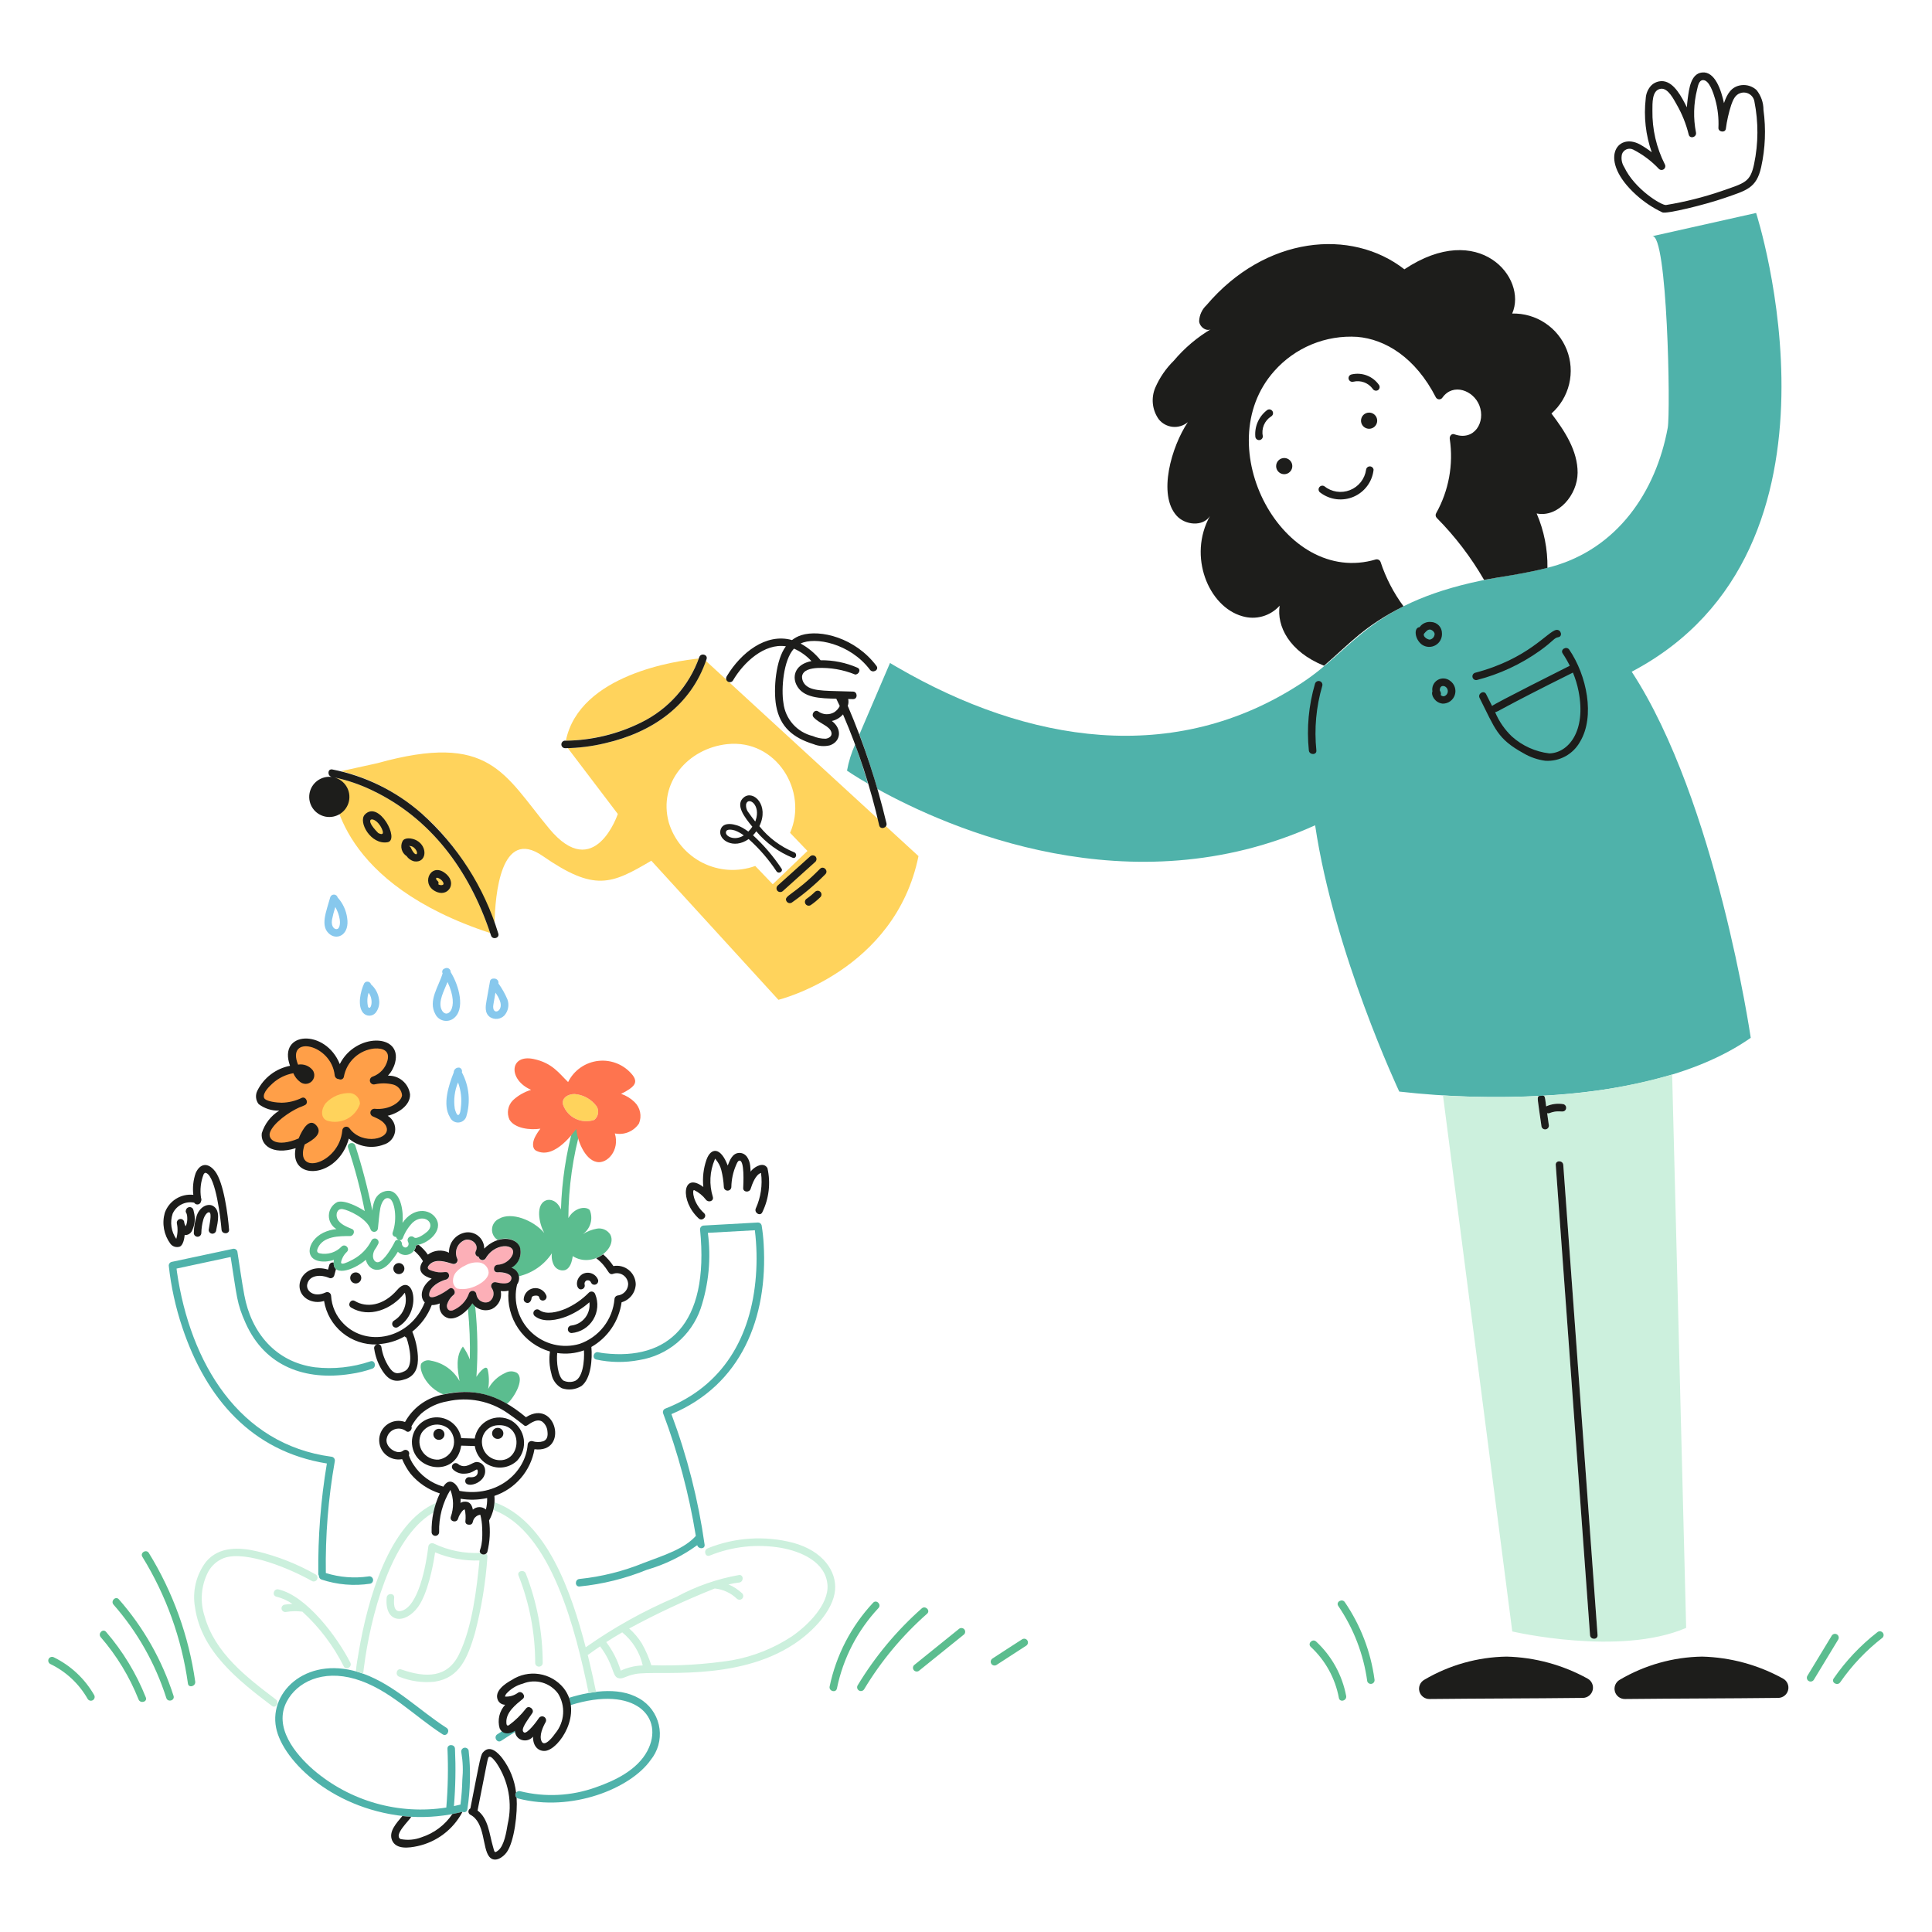 <svg width="244" height="244" viewBox="0 0 244 244" fill="none" xmlns="http://www.w3.org/2000/svg">
<path d="M71.126 139.568C70.847 138.72 71.699 138.157 72.572 138.169C73.124 138.213 73.661 138.377 74.144 138.649C74.626 138.922 75.044 139.296 75.368 139.746C75.524 140.018 75.579 140.337 75.524 140.646C75.468 140.954 75.305 141.233 75.063 141.433C74.293 141.7 73.45 141.654 72.713 141.305C71.977 140.956 71.407 140.333 71.126 139.568ZM46.982 99.806C45.376 99.028 43.675 98.464 41.923 98.127C41.929 100.537 43.021 111.636 61.905 117.836C59.281 109.992 54.455 103.348 46.982 99.806ZM80.942 91.263C84.333 89.613 86.951 86.711 88.245 83.169C85.545 83.441 73.183 85.152 71.465 93.546C74.752 93.478 77.985 92.7 80.942 91.263ZM41.923 98.127H41.935H41.923Z" fill="#FFD35C"/>
<path d="M89.145 83.464C87.084 89.21 82.35 92.515 76.39 93.873C74.857 94.241 73.288 94.445 71.712 94.483L78.026 102.8C78.026 102.8 75.098 111.554 69.364 104.652C63.63 97.749 61.895 92.428 47.664 96.385L43.081 97.393C52.327 99.653 59.102 107.326 62.46 116.601C62.53 113.07 63.234 104.423 68.52 108.093C75.101 112.651 77.193 111.689 82.259 108.703L98.31 126.271C98.31 126.271 113.043 122.659 116 108.121C115.873 108.02 89.021 83.344 89.145 83.464ZM95.383 109.367C94.307 109.756 93.162 109.921 92.02 109.853C90.878 109.784 89.761 109.483 88.739 108.969C87.717 108.454 86.81 107.737 86.074 106.86C85.339 105.983 84.79 104.966 84.461 103.87C83.098 98.849 86.901 94.513 91.84 93.98C98.043 93.312 102.088 99.928 99.783 105.182L101.979 107.471L97.593 111.674L95.383 109.367Z" fill="#FFD35C"/>
<path d="M64.548 161.235C64.334 160.796 63.307 160.659 62.856 160.703C62.235 160.735 62.253 159.803 62.856 159.753C63.166 159.736 63.469 159.655 63.746 159.515C64.023 159.375 64.268 159.179 64.466 158.94C65.894 157.193 62.696 156.608 61.346 158.94C61.294 159.023 61.219 159.087 61.129 159.125C61.039 159.163 60.94 159.172 60.845 159.152C60.75 159.132 60.663 159.083 60.596 159.013C60.53 158.942 60.486 158.852 60.472 158.756C60.395 158.745 60.321 158.715 60.258 158.67C60.194 158.624 60.142 158.565 60.105 158.496C60.069 158.426 60.05 158.35 60.048 158.272C60.047 158.194 60.064 158.116 60.099 158.046C60.535 157.192 59.585 156.404 58.766 156.614C58.532 156.697 58.317 156.829 58.137 157.001C57.958 157.173 57.816 157.381 57.723 157.611C57.629 157.842 57.586 158.09 57.596 158.339C57.605 158.587 57.667 158.831 57.778 159.054C57.798 159.135 57.797 159.22 57.774 159.301C57.752 159.382 57.709 159.456 57.65 159.515C57.59 159.574 57.517 159.617 57.436 159.64C57.355 159.663 57.27 159.664 57.189 159.644C56.237 159.363 55.099 158.972 54.317 159.67C54.164 159.803 53.951 160.049 54.073 160.253C54.168 160.412 54.504 160.497 54.656 160.551C55.173 160.711 55.719 160.753 56.254 160.673C56.791 160.596 56.894 161.483 56.376 161.61C55.547 161.813 54.278 162.492 54.202 163.481C54.125 164.439 56.016 163.349 56.731 162.79C57.175 162.448 57.671 163.17 57.308 163.537C56.888 163.871 56.586 164.331 56.447 164.85C56.314 166.213 58.399 165.466 59.23 163.386C59.264 163.279 59.335 163.187 59.43 163.126C59.525 163.066 59.638 163.041 59.75 163.055C59.862 163.07 59.965 163.123 60.041 163.206C60.118 163.289 60.163 163.396 60.168 163.508C60.192 163.681 60.255 163.847 60.352 163.993C60.448 164.139 60.576 164.261 60.726 164.352C60.876 164.442 61.045 164.497 61.219 164.514C61.393 164.53 61.569 164.508 61.733 164.447C61.875 164.368 61.999 164.26 62.097 164.13C62.196 164.001 62.267 163.853 62.306 163.695C62.345 163.537 62.352 163.373 62.325 163.212C62.299 163.052 62.24 162.898 62.152 162.761C62.085 162.685 62.044 162.589 62.034 162.487C62.024 162.386 62.046 162.284 62.098 162.196C62.149 162.108 62.226 162.038 62.319 161.996C62.412 161.954 62.515 161.942 62.615 161.962C63.072 162.07 64.01 162.292 64.415 161.867C64.5 161.789 64.558 161.686 64.582 161.572C64.606 161.459 64.594 161.341 64.548 161.235ZM59.236 162.707C58.735 162.827 58.213 162.836 57.709 162.732C57.47 162.563 57.301 162.313 57.233 162.028C57.193 161.789 57.205 161.544 57.268 161.31C57.331 161.076 57.444 160.858 57.599 160.672C57.924 160.306 58.325 160.015 58.772 159.818C59.319 159.504 59.953 159.376 60.579 159.452C60.889 159.5 61.171 159.655 61.379 159.89C61.586 160.125 61.704 160.424 61.714 160.737C61.643 161.704 60.186 162.495 59.236 162.707Z" fill="#FCAFB7"/>
<path d="M65.037 217.625C64.282 218.081 63.54 218.551 62.806 219.033C62.292 219.368 62.774 220.193 63.294 219.857C63.882 219.469 64.478 219.089 65.081 218.716C64.952 218.366 64.937 217.984 65.037 217.625ZM81.215 214.816C78.623 212.956 74.918 213.49 71.877 214.417C71.967 214.724 72.014 215.042 72.016 215.362C80.32 212.742 83.965 216.971 81.753 221.137C80.486 223.521 77.697 224.878 75.249 225.727C72.177 226.834 68.846 227.004 65.677 226.215C65.558 226.188 65.432 226.207 65.327 226.27C65.221 226.333 65.144 226.435 65.112 226.553C65.079 226.671 65.093 226.798 65.151 226.906C65.209 227.014 65.307 227.096 65.424 227.134C72.169 228.901 79.648 225.879 82.178 222.272C82.621 221.726 82.949 221.096 83.141 220.42C83.333 219.743 83.386 219.035 83.296 218.338C83.206 217.64 82.975 216.969 82.617 216.363C82.26 215.758 81.783 215.232 81.215 214.816Z" fill="#4FB2AA"/>
<path d="M65.277 173.381C65.055 173.258 64.805 173.193 64.55 173.195C64.296 173.196 64.046 173.263 63.825 173.389C62.894 173.801 62.128 174.515 61.651 175.416C61.79 174.616 61.773 173.796 61.6 173.002C61.439 172.246 60.552 173.262 60.168 173.889C60.378 170.913 60.325 167.924 60.009 164.957C59.393 164.458 59.957 164.38 59.091 165.299C59.308 167.422 59.389 169.556 59.335 171.689C59.117 171.11 58.822 170.562 58.46 170.061C57.528 171.245 57.762 172.939 58.041 174.422C57.67 173.751 57.154 173.171 56.53 172.726C55.905 172.28 55.189 171.98 54.434 171.848C54.219 171.78 53.99 171.776 53.773 171.837C53.556 171.897 53.362 172.02 53.214 172.19C52.816 172.858 53.771 175.258 56.02 176.112C57.364 175.762 58.765 175.688 60.138 175.893C61.512 176.097 62.83 176.577 64.013 177.304C64.695 176.828 66.403 174.235 65.277 173.381Z" fill="#5BBD8F"/>
<path d="M107.999 94.024C107.523 95.079 107.178 96.189 106.972 97.328C106.972 97.328 107.91 97.981 109.616 98.97C109.126 97.306 108.587 95.657 107.999 94.024ZM221.786 26.896L208.652 29.837C210.59 29.33 210.997 51.982 210.623 54.035C209.126 62.163 204.226 69.275 196.003 71.558C193.354 72.267 191.207 72.577 188.428 73.057C173.092 75.908 171.19 81.817 164.394 86.259C148.313 96.814 129.802 93.836 113.361 84.293C113.412 84.325 112.397 83.742 112.403 83.73C112.41 83.718 109.912 89.54 108.537 92.758C109.384 95.022 110.141 97.319 110.807 99.642C119.702 104.567 142.77 114.796 166.093 104.228C168.491 120.391 176.718 137.86 176.718 137.86C182.763 138.543 188.854 138.716 194.928 138.38C203.642 137.886 213.931 136.098 221.108 131.071C221.108 131.071 216.76 101.199 206.076 84.833C235.537 69.313 221.786 26.896 221.786 26.896Z" fill="#4FB2AA"/>
<path d="M72.431 142.259C71.486 145.681 70.954 149.203 70.845 152.751C70.387 151.661 69.534 151.378 68.949 151.603C67.645 152.106 68.028 154.436 68.74 155.718C67.385 154.11 64.584 152.994 63.006 153.93C62.759 154.047 62.549 154.228 62.397 154.454C62.244 154.68 62.155 154.942 62.139 155.215C62.123 155.487 62.18 155.758 62.304 156.001C62.429 156.243 62.616 156.448 62.847 156.593C65.511 155.705 66.905 158.474 64.577 160.086C64.81 160.182 65.017 160.332 65.183 160.522C65.348 160.713 65.466 160.939 65.528 161.184C67.239 160.784 68.731 159.745 69.7 158.28C69.626 158.81 69.723 159.349 69.974 159.82C70.107 160.051 70.311 160.233 70.555 160.34C70.799 160.448 71.071 160.474 71.331 160.415C72.016 160.199 72.231 159.35 72.334 158.64C74.832 160.226 77.998 157.647 77.075 155.915C76.899 155.64 76.648 155.423 76.35 155.29C76.053 155.157 75.723 155.114 75.402 155.167C74.762 155.281 74.15 155.52 73.601 155.87C74.073 155.539 74.418 155.057 74.578 154.504C74.739 153.95 74.705 153.358 74.482 152.827C74.1 152.379 72.852 152.396 71.991 153.511C71.915 153.613 71.852 153.721 71.781 153.829C71.802 149.929 72.351 146.05 73.415 142.298L72.431 142.259Z" fill="#5BBD8F"/>
<path d="M56.915 122.767C56.92 122.678 56.9 122.589 56.858 122.51C56.816 122.431 56.753 122.365 56.676 122.318C56.599 122.272 56.511 122.248 56.422 122.248C56.332 122.247 56.245 122.271 56.167 122.317C56.105 122.332 56.047 122.362 55.997 122.403C55.948 122.445 55.909 122.497 55.883 122.556C55.857 122.615 55.845 122.679 55.849 122.744C55.852 122.808 55.87 122.871 55.901 122.927C55.413 124.589 54.031 126.376 54.982 128.082C55.08 128.28 55.22 128.454 55.392 128.593C55.564 128.732 55.764 128.832 55.979 128.886C56.193 128.94 56.417 128.947 56.634 128.907C56.852 128.867 57.058 128.78 57.239 128.653C58.833 127.523 57.963 124.44 56.915 122.767ZM55.737 127.452C55.344 126.447 56.059 125.177 56.523 124.023C58.161 127.527 56.325 128.864 55.737 127.452ZM42.645 113.348C42.62 113.247 42.563 113.156 42.482 113.09C42.402 113.024 42.303 112.985 42.198 112.979C42.094 112.973 41.991 113.001 41.904 113.058C41.817 113.115 41.75 113.199 41.714 113.296C41.226 115.09 40.349 117.019 41.675 118.013C42.687 118.763 44.17 117.979 43.843 115.915C43.71 114.958 43.293 114.064 42.645 113.348ZM42.607 117.322C42.311 117.444 41.79 117.093 41.923 116.181C42.033 115.63 42.175 115.086 42.347 114.552C42.625 115.032 42.814 115.558 42.905 116.105C42.973 116.461 42.944 117.211 42.607 117.322ZM58.335 135.435V135.415C58.368 135.294 58.352 135.165 58.29 135.056C58.229 134.947 58.127 134.866 58.006 134.832C57.918 134.82 57.828 134.827 57.743 134.853C57.657 134.878 57.579 134.922 57.512 134.981C57.445 135.04 57.392 135.113 57.355 135.194C57.319 135.276 57.301 135.364 57.302 135.453C56.668 137.046 55.859 139.509 56.814 141.076C56.897 141.28 57.039 141.455 57.221 141.578C57.404 141.701 57.619 141.767 57.839 141.768C58.059 141.769 58.275 141.704 58.458 141.582C58.642 141.459 58.784 141.285 58.869 141.082C59.159 140.152 59.261 139.174 59.17 138.205C59.078 137.235 58.795 136.293 58.335 135.435ZM58.202 139.89C58.176 140.094 58.133 140.759 57.873 140.823C57.675 140.859 57.478 140.213 57.435 140.011C57.269 138.891 57.412 137.747 57.847 136.702C58.221 137.721 58.343 138.814 58.202 139.89ZM64.085 126.222C63.784 125.507 63.401 124.829 62.945 124.201C62.951 124.18 62.956 124.159 62.957 124.137C62.976 123.458 61.967 123.415 61.886 123.921L61.449 126.361C61.315 127.093 61.188 127.947 61.88 128.452C62.157 128.631 62.488 128.71 62.816 128.676C63.145 128.641 63.452 128.495 63.686 128.262C63.932 127.99 64.099 127.657 64.169 127.298C64.239 126.938 64.21 126.566 64.085 126.222ZM62.304 126.914C62.387 126.4 62.475 125.881 62.57 125.366C62.814 125.691 63.008 126.05 63.147 126.432C63.634 127.778 62.098 128.326 62.304 126.914ZM46.855 124.318C46.83 124.229 46.78 124.149 46.71 124.088C46.641 124.028 46.555 123.988 46.464 123.975C46.372 123.962 46.279 123.976 46.195 124.016C46.112 124.055 46.041 124.117 45.993 124.196C45.513 125.215 45.128 127.015 45.84 127.893C45.935 128.009 46.055 128.104 46.191 128.17C46.327 128.236 46.475 128.272 46.626 128.275C46.777 128.278 46.926 128.248 47.065 128.188C47.203 128.127 47.326 128.037 47.426 127.924C47.617 127.687 47.755 127.413 47.832 127.118C47.909 126.824 47.922 126.516 47.87 126.216C47.771 125.482 47.411 124.808 46.855 124.318ZM46.489 127.178C46.346 126.583 46.367 125.96 46.553 125.377C47.238 126.282 46.841 127.685 46.494 127.174L46.489 127.178Z" fill="#87C8ED"/>
<path d="M96.188 154.745C96.162 154.644 96.103 154.555 96.02 154.492C95.938 154.428 95.836 154.394 95.732 154.395C93.742 154.503 89.171 154.761 88.885 154.777C88.76 154.78 88.641 154.831 88.553 154.919C88.464 155.007 88.413 155.126 88.41 155.251C89.654 167.489 84.169 171.782 76.378 170.916C76.105 170.888 75.834 170.844 75.567 170.783C74.97 170.644 74.713 171.563 75.313 171.703C77.099 172.087 78.945 172.109 80.74 171.766C82.5 171.484 84.151 170.73 85.517 169.583C86.882 168.436 87.911 166.941 88.493 165.255C89.512 162.18 89.822 158.913 89.399 155.701C91.218 155.6 95.175 155.378 95.333 155.372C95.568 157.286 95.613 159.218 95.466 161.141C94.876 168.9 91.283 175.049 84.068 177.883C83.947 177.918 83.845 177.998 83.784 178.107C83.722 178.216 83.706 178.345 83.738 178.466C85.633 183.487 87.019 188.684 87.878 193.98C86.427 195.583 84.125 196.325 81.303 197.385C78.709 198.443 75.976 199.126 73.189 199.414C72.579 199.457 72.579 200.408 73.189 200.364C76.112 200.073 78.977 199.362 81.697 198.254C83.981 197.595 86.132 196.543 88.055 195.146C88.195 195.678 89.064 195.667 88.987 195.084C88.195 189.451 86.791 183.922 84.797 178.595C93.622 174.891 96.997 166.447 96.448 157.123C96.404 156.326 96.318 155.532 96.188 154.745ZM41.282 184.83C40.51 189.435 40.147 194.1 40.199 198.77C40.203 198.857 40.231 198.941 40.281 199.014C40.274 199.118 40.302 199.221 40.361 199.307C40.419 199.393 40.505 199.457 40.604 199.488C42.59 200.148 44.704 200.326 46.772 200.008C46.893 199.974 46.996 199.894 47.058 199.785C47.12 199.675 47.135 199.546 47.102 199.425C47.068 199.304 46.988 199.201 46.878 199.139C46.769 199.078 46.64 199.062 46.519 199.095C44.719 199.353 42.886 199.206 41.151 198.665C41.08 193.942 41.458 189.224 42.279 184.573C42.296 184.502 42.297 184.429 42.283 184.358C42.268 184.287 42.238 184.221 42.194 184.163C42.15 184.105 42.094 184.058 42.03 184.025C41.966 183.991 41.895 183.973 41.823 183.97C30.18 182.413 24.023 172.125 22.348 160.634C22.377 160.825 22.308 160.339 22.297 160.215C24.427 159.759 28.985 158.789 29.129 158.751C29.941 163.825 29.88 164.56 31.025 167.114C33.485 172.604 38.589 174.405 44.254 173.523C45.198 173.392 46.126 173.167 47.025 172.851C47.596 172.641 47.348 171.716 46.771 171.931C44.524 172.691 42.137 172.946 39.779 172.68C34.786 172.018 31.733 168.279 30.859 163.582C30.517 161.752 30.269 159.893 29.978 158.055C29.943 157.934 29.863 157.832 29.754 157.77C29.645 157.708 29.516 157.692 29.395 157.724C27.138 158.212 21.977 159.303 21.661 159.373C21.56 159.4 21.471 159.459 21.408 159.542C21.345 159.624 21.311 159.726 21.312 159.83C21.601 162.5 22.179 165.132 23.036 167.678C26.043 176.645 31.792 183.301 41.282 184.83Z" fill="#4FB2AA"/>
<path d="M110.268 202.416C107.504 205.372 105.605 209.03 104.778 212.991C104.656 213.587 105.571 213.845 105.698 213.244C106.477 209.44 108.293 205.926 110.944 203.09C111.359 202.642 110.688 201.967 110.268 202.416ZM116.411 203.13C113.23 205.948 110.496 209.233 108.303 212.873C108.247 212.982 108.234 213.108 108.269 213.226C108.303 213.343 108.381 213.443 108.487 213.505C108.592 213.567 108.718 213.586 108.837 213.558C108.957 213.53 109.06 213.457 109.128 213.355C111.275 209.783 113.958 206.563 117.083 203.807C117.547 203.4 116.869 202.729 116.411 203.13ZM121.084 205.744C119.202 207.26 117.321 208.778 115.441 210.297C115.397 210.341 115.362 210.394 115.338 210.451C115.314 210.509 115.301 210.571 115.301 210.633C115.301 210.695 115.314 210.757 115.338 210.815C115.362 210.872 115.397 210.925 115.441 210.968C115.532 211.055 115.652 211.103 115.777 211.103C115.902 211.103 116.023 211.055 116.113 210.968C117.997 209.454 119.878 207.937 121.756 206.418C121.8 206.374 121.836 206.321 121.86 206.264C121.884 206.206 121.896 206.144 121.896 206.081C121.896 206.019 121.884 205.957 121.86 205.899C121.836 205.841 121.8 205.789 121.756 205.744C121.665 205.658 121.545 205.61 121.42 205.61C121.295 205.61 121.174 205.658 121.084 205.744ZM13.396 206.095C12.995 205.631 12.324 206.303 12.723 206.766C14.744 209.1 16.357 211.758 17.497 214.627C17.719 215.191 18.644 214.944 18.416 214.373C17.216 211.353 15.519 208.555 13.396 206.095ZM15.012 201.986C14.606 201.523 13.934 202.202 14.34 202.658C17.349 206.086 19.617 210.098 21.002 214.443C21.186 215.026 22.1 214.779 21.922 214.189C20.484 209.689 18.131 205.534 15.012 201.986ZM17.979 196.616C20.986 201.496 22.946 206.947 23.735 212.624C23.818 213.225 24.737 212.972 24.654 212.37C23.838 206.613 21.845 201.086 18.798 196.134C18.479 195.615 17.657 196.095 17.979 196.616ZM129.103 207.025C127.847 207.827 126.605 208.642 125.357 209.453C125.303 209.485 125.256 209.528 125.218 209.578C125.18 209.628 125.153 209.686 125.137 209.747C125.122 209.807 125.118 209.871 125.127 209.933C125.136 209.995 125.157 210.055 125.189 210.11C125.221 210.164 125.263 210.211 125.314 210.249C125.364 210.287 125.421 210.314 125.482 210.33C125.543 210.345 125.607 210.349 125.669 210.34C125.731 210.331 125.791 210.31 125.845 210.278C127.093 209.467 128.342 208.661 129.592 207.85C129.699 207.784 129.776 207.679 129.808 207.558C129.839 207.436 129.823 207.307 129.762 207.197C129.73 207.143 129.688 207.095 129.637 207.056C129.587 207.018 129.529 206.99 129.468 206.974C129.407 206.958 129.343 206.954 129.28 206.963C129.218 206.972 129.157 206.993 129.103 207.025ZM6.809 209.314C6.699 209.253 6.569 209.237 6.448 209.269C6.326 209.301 6.222 209.379 6.156 209.486C6.095 209.596 6.079 209.725 6.111 209.847C6.142 209.968 6.22 210.073 6.327 210.139C8.324 211.097 9.981 212.643 11.075 214.569C11.141 214.673 11.245 214.749 11.365 214.778C11.486 214.808 11.613 214.789 11.719 214.727C11.826 214.664 11.905 214.563 11.938 214.444C11.972 214.324 11.957 214.197 11.899 214.088C10.72 212.022 8.946 210.358 6.809 209.314ZM165.543 207.989C167.39 209.703 168.635 211.966 169.093 214.443C169.207 215.044 170.119 214.791 170.012 214.189C169.516 211.552 168.187 209.143 166.221 207.317C165.771 206.899 165.092 207.572 165.543 207.989ZM169.841 202.341C169.498 201.84 168.673 202.316 169.016 202.823C170.956 205.669 172.209 208.926 172.676 212.339C172.714 212.455 172.795 212.553 172.902 212.611C173.01 212.669 173.136 212.683 173.254 212.65C173.372 212.617 173.473 212.54 173.535 212.435C173.597 212.329 173.616 212.204 173.588 212.085C173.114 208.59 171.831 205.253 169.841 202.341ZM231.334 206.581C230.307 208.282 229.278 209.979 228.246 211.672C228.19 211.781 228.178 211.908 228.212 212.025C228.246 212.143 228.324 212.243 228.43 212.305C228.536 212.367 228.661 212.386 228.78 212.357C228.9 212.329 229.004 212.257 229.071 212.154C230.098 210.455 231.127 208.758 232.157 207.063C232.189 207.009 232.21 206.949 232.218 206.887C232.227 206.825 232.223 206.762 232.207 206.702C232.191 206.641 232.164 206.584 232.126 206.534C232.088 206.484 232.041 206.442 231.987 206.411C231.933 206.379 231.873 206.358 231.811 206.35C231.749 206.341 231.686 206.345 231.625 206.361C231.564 206.377 231.507 206.404 231.457 206.442C231.408 206.48 231.366 206.527 231.334 206.581ZM237.083 206.151C234.961 207.802 233.105 209.769 231.58 211.983C231.233 212.491 232.056 212.966 232.405 212.465C233.892 210.322 235.698 208.419 237.762 206.823C237.846 206.732 237.891 206.612 237.888 206.488C237.885 206.364 237.835 206.246 237.746 206.159C237.658 206.072 237.54 206.022 237.416 206.021C237.292 206.019 237.173 206.066 237.083 206.151Z" fill="#5BBD8F"/>
<path d="M58.266 221.321C58.461 222.464 58.502 223.629 58.388 224.783C58.365 225.828 58.286 226.871 58.153 227.908C57.88 227.978 57.601 228.03 57.329 228.099C57.529 225.688 57.573 223.268 57.462 220.852C57.43 220.242 56.486 220.242 56.512 220.852C56.621 223.329 56.573 225.811 56.365 228.281C53.397 228.747 50.364 228.565 47.473 227.747C44.582 226.93 41.902 225.497 39.617 223.547C37.283 221.518 34.506 218.138 36.218 214.893C37.516 212.426 40.732 210.839 44.846 212.04C49.116 213.295 52.251 216.687 55.909 219.039C56.429 219.368 56.904 218.545 56.391 218.215C52.872 215.952 49.887 212.839 45.887 211.383C39.02 208.881 33.937 213.498 34.869 218.204C35.706 222.45 42.278 228.794 51.928 229.448C54.115 229.568 56.308 229.358 58.432 228.823C58.489 228.854 58.553 228.87 58.617 228.871C58.682 228.871 58.746 228.856 58.804 228.827C58.861 228.798 58.911 228.755 58.949 228.703C58.987 228.65 59.012 228.59 59.021 228.525C59.406 226.061 59.462 223.556 59.186 221.076C59.17 221.016 59.142 220.959 59.104 220.91C59.066 220.86 59.019 220.818 58.964 220.787C58.91 220.756 58.851 220.735 58.789 220.727C58.727 220.719 58.664 220.723 58.603 220.739C58.543 220.755 58.486 220.783 58.437 220.821C58.387 220.859 58.345 220.906 58.314 220.96C58.283 221.014 58.262 221.074 58.254 221.136C58.246 221.198 58.25 221.261 58.266 221.321Z" fill="#4FB2AA"/>
<path d="M54.577 191.107C54.877 190.925 54.577 191.294 55.08 189.798C49.082 192.36 46.399 202.167 45.308 208.61C45.169 209.428 45.017 210.259 44.942 211.083C45.252 211.171 45.563 211.266 45.867 211.375C45.877 211.263 45.962 210.576 45.962 210.576V210.588C45.964 210.556 45.969 210.524 45.975 210.493C46.76 204.406 49.261 194.334 54.577 191.107ZM211.182 135.704C205.885 137.228 200.428 138.124 194.923 138.375C195.167 138.519 195.111 138.619 195.266 139.729C195.951 139.422 196.712 139.325 197.453 139.45C197.543 139.476 197.623 139.527 197.683 139.598C197.744 139.669 197.782 139.756 197.794 139.849C197.805 139.941 197.789 140.035 197.748 140.119C197.706 140.202 197.641 140.272 197.561 140.318C197.242 140.504 196.797 140.12 195.644 140.592C195.561 140.621 195.471 140.619 195.39 140.586C195.46 141.066 195.523 141.548 195.593 142.037C195.626 142.158 195.61 142.288 195.548 142.397C195.486 142.506 195.384 142.586 195.263 142.62C195.142 142.653 195.012 142.637 194.903 142.576C194.794 142.514 194.714 142.411 194.68 142.29C194.163 138.612 194.097 138.643 194.351 138.416C190.316 138.614 186.274 138.594 182.242 138.357L190.991 206.043C190.991 206.043 204.576 209.215 212.951 205.593L211.182 135.704ZM200.812 206.506L196.482 147.125C196.438 146.515 197.389 146.515 197.432 147.125L201.762 206.506C201.807 207.115 200.856 207.108 200.812 206.506ZM25.839 204.116C25.538 203.197 25.424 202.227 25.502 201.264C25.58 200.3 25.85 199.362 26.296 198.504C26.736 197.702 27.448 197.084 28.304 196.762C31.11 195.772 36.789 198.192 39.379 199.665C39.488 199.729 39.618 199.747 39.741 199.715C39.863 199.683 39.968 199.604 40.032 199.494C40.096 199.385 40.114 199.255 40.081 199.133C40.05 199.01 39.97 198.906 39.861 198.842C37.559 197.531 35.084 196.552 32.508 195.932C30.244 195.393 27.665 195.284 26.029 197.231C25.406 198.047 24.961 198.984 24.721 199.981C24.481 200.979 24.451 202.016 24.634 203.025C25.426 208.526 30.015 212.175 34.353 215.451C34.841 215.817 35.316 214.995 34.834 214.627C31.165 211.851 27.133 208.763 25.839 204.116Z" fill="#CCF0DD"/>
<path d="M35.165 200.731C34.569 200.591 34.311 201.51 34.911 201.65C35.633 201.829 36.317 202.138 36.927 202.563C36.585 202.582 36.242 202.613 35.901 202.664C35.841 202.68 35.785 202.708 35.735 202.747C35.686 202.785 35.645 202.832 35.614 202.887C35.583 202.941 35.564 203.001 35.556 203.062C35.549 203.124 35.553 203.187 35.57 203.247C35.607 203.366 35.688 203.466 35.797 203.528C35.905 203.589 36.033 203.606 36.154 203.576C36.827 203.467 37.512 203.456 38.188 203.545C40.34 205.511 42.113 207.855 43.419 210.461C43.692 211.014 44.517 210.524 44.243 209.98C42.595 206.735 38.712 201.544 35.165 200.731ZM100.131 194.834C96.562 193.912 92.791 194.161 89.374 195.544C88.81 195.772 89.056 196.691 89.627 196.463C92.476 195.305 95.592 194.965 98.624 195.481C101.109 195.917 104.284 197.23 104.506 200.165C104.689 202.632 102.015 205.297 99.973 206.689C97.696 208.181 95.141 209.199 92.461 209.68C89.086 210.205 85.669 210.416 82.255 210.308C81.955 209.354 81.555 208.434 81.063 207.563C80.624 206.856 80.084 206.217 79.459 205.668C82.961 203.775 86.57 202.089 90.268 200.616C91.315 200.723 92.296 201.176 93.057 201.903C93.147 201.989 93.268 202.037 93.393 202.037C93.518 202.037 93.638 201.989 93.729 201.903C93.817 201.813 93.867 201.692 93.867 201.566C93.867 201.44 93.817 201.319 93.729 201.229C93.225 200.752 92.639 200.371 91.999 200.102C92.441 199.994 92.889 199.916 93.341 199.868C93.944 199.803 93.951 198.853 93.341 198.916C90.561 199.405 87.879 200.343 85.4 201.694C81.374 203.398 77.542 205.527 73.97 208.047C72.185 201.165 69.102 192.1 62.458 189.731C62.439 190.059 62.395 190.385 62.325 190.707C69.645 193.413 72.71 205.913 74.344 213.832C74.655 213.776 74.965 213.732 75.282 213.694C75.251 213.466 74.63 210.627 74.224 208.996C74.389 208.955 74.267 208.96 75.79 207.925C77.581 210.328 77.284 211.654 78.04 211.919C78.65 212.131 78.951 211.661 80.253 211.417C82.937 210.914 93.005 212.464 100.305 207.62C102.552 206.138 105.232 203.463 105.464 200.805C105.668 198.537 104.032 195.88 100.131 194.834ZM81.174 210.334C80.212 210.365 79.266 210.589 78.394 210.994C78.001 209.693 77.382 208.471 76.564 207.387C77.222 206.962 77.906 206.551 78.585 206.157C79.891 207.22 80.803 208.691 81.174 210.334ZM60.682 196.122C58.656 196.225 56.636 195.821 54.805 194.949C54.732 194.91 54.65 194.89 54.568 194.892C54.485 194.893 54.404 194.916 54.333 194.957C54.261 194.998 54.201 195.057 54.159 195.127C54.116 195.198 54.092 195.279 54.089 195.361C53.825 197.616 52.844 203.026 50.608 203.463C49.658 203.647 49.733 202.378 49.783 201.777C49.833 201.176 48.884 201.167 48.833 201.777C48.55 204.999 51.142 205.216 52.802 202.937C53.968 201.323 54.668 198.021 54.95 196.052C56.722 196.796 58.634 197.147 60.555 197.079C60.198 200.641 59.656 205.477 57.974 208.927C56.525 211.907 53.819 211.936 50.678 210.842C50.1 210.639 49.847 211.558 50.424 211.761C51.836 212.332 53.366 212.547 54.88 212.389C58.053 211.918 59.047 209.373 59.965 206.321C60.801 203.133 61.336 199.873 61.562 196.585C61.564 196.516 61.55 196.448 61.52 196.386C61.49 196.325 61.446 196.271 61.392 196.23C61.282 196.305 61.147 196.335 61.016 196.315C60.884 196.295 60.765 196.226 60.682 196.122ZM65.487 198.982C66.876 202.502 67.591 206.253 67.592 210.038C67.598 210.159 67.651 210.274 67.739 210.358C67.828 210.442 67.945 210.489 68.067 210.489C68.189 210.489 68.306 210.442 68.395 210.358C68.483 210.274 68.536 210.159 68.542 210.038C68.538 206.168 67.813 202.334 66.406 198.729C66.184 198.163 65.26 198.41 65.487 198.982Z" fill="#CCF0DD"/>
<path d="M65.176 226.395C64.996 224.82 64.396 223.322 63.44 222.057C62.932 221.403 61.956 220.383 61.113 221.195C60.68 221.613 60.747 221.597 59.405 228.393C59.332 228.43 59.27 228.487 59.227 228.557C59.183 228.627 59.16 228.707 59.159 228.79C59.159 228.872 59.181 228.953 59.223 229.024C59.265 229.094 59.326 229.152 59.399 229.19C61.299 230.166 60.891 233.414 61.801 234.504C62.474 235.303 63.539 234.573 63.997 233.926C64.967 232.569 65.385 228.903 65.244 227.038C65.156 226.958 65.101 226.848 65.088 226.73C65.076 226.611 65.107 226.492 65.176 226.395ZM64.117 230.38C63.953 231.347 63.69 233.064 62.938 233.684C62.389 234.131 62.464 233.864 62.247 233.17C61.791 231.61 61.689 229.689 60.313 228.656C61.69 221.774 61.578 221.968 61.784 221.873C62.05 221.751 62.546 222.456 62.685 222.634C63.445 223.757 63.964 225.024 64.211 226.357C64.457 227.69 64.425 229.06 64.117 230.38ZM53.239 232.035C52.395 232.362 51.476 232.44 50.588 232.262C49.655 231.743 51.724 229.911 51.93 229.445C51.557 229.429 51.185 229.399 50.814 229.356C50.044 230.276 49.054 231.329 49.521 232.428C50.035 233.62 51.689 233.373 52.704 233.16C53.9 232.904 55.025 232.391 56.003 231.657C56.98 230.922 57.786 229.984 58.365 228.906C58.435 228.765 58.505 228.84 57.129 229.106C56.197 230.49 54.827 231.522 53.239 232.035ZM94.55 105.968C95.895 107.172 97.08 108.544 98.075 110.051C98.342 110.417 98.963 110.064 98.691 109.685C97.669 108.146 96.464 106.736 95.101 105.489C95.252 105.334 95.39 105.166 95.514 104.988C96.752 106.464 98.333 107.614 100.119 108.336C100.55 108.493 100.729 107.809 100.31 107.644C98.584 106.936 97.067 105.799 95.903 104.342C97.189 101.731 95.171 99.747 93.969 100.682C92.767 101.616 94.056 103.244 95.016 104.41C94.869 104.631 94.699 104.836 94.508 105.02C94.27 104.846 94.022 104.685 93.767 104.538C93.019 104.107 91.256 103.606 90.978 104.881C90.725 106.094 92.645 107.315 94.55 105.968ZM94.589 102.684C94.45 102.53 94.346 102.348 94.285 102.15C94.223 101.951 94.206 101.742 94.234 101.537C94.504 100.598 96.124 101.608 95.432 103.629C95.418 103.667 95.393 103.705 95.381 103.751C95.101 103.407 94.835 103.051 94.585 102.684H94.589ZM92.832 104.891C93.225 105.043 93.594 105.248 93.93 105.501C93.904 105.513 93.886 105.539 93.861 105.551C92.742 106.21 91.613 105.628 91.679 105.101C91.732 104.617 92.549 104.798 92.829 104.891H92.832ZM102.985 108.159C102.894 108.073 102.774 108.025 102.649 108.025C102.524 108.025 102.403 108.073 102.313 108.159C100.942 109.389 99.573 110.621 98.205 111.854C98.117 111.944 98.067 112.065 98.067 112.191C98.067 112.316 98.117 112.437 98.205 112.527C98.296 112.613 98.416 112.66 98.54 112.66C98.665 112.66 98.785 112.613 98.876 112.527C100.246 111.297 101.615 110.065 102.985 108.83C103.071 108.739 103.119 108.619 103.119 108.495C103.119 108.37 103.071 108.25 102.985 108.159ZM103.564 109.724C100.236 113.103 98.906 113.104 99.336 113.826C99.4 113.934 99.505 114.013 99.627 114.045C99.749 114.077 99.879 114.06 99.989 113.997C101.513 112.93 102.937 111.727 104.243 110.403C104.667 109.959 103.995 109.288 103.564 109.724ZM102.943 112.618C102.618 112.939 102.266 113.232 101.891 113.493C101.781 113.558 101.702 113.663 101.671 113.786C101.639 113.909 101.658 114.04 101.722 114.149C101.787 114.259 101.893 114.338 102.016 114.369C102.139 114.401 102.269 114.382 102.379 114.318C102.824 114.014 103.24 113.67 103.622 113.29C103.705 113.2 103.749 113.081 103.746 112.959C103.744 112.836 103.694 112.719 103.607 112.633C103.521 112.546 103.404 112.496 103.281 112.494C103.159 112.491 103.04 112.535 102.95 112.618H102.943ZM181.353 50.207C181.397 50.276 181.458 50.334 181.53 50.373C181.602 50.413 181.683 50.434 181.765 50.434C181.848 50.434 181.929 50.413 182.001 50.373C182.073 50.334 182.134 50.276 182.178 50.207C183.52 48.33 186.082 49.3 186.831 51.195C187.66 53.309 186.196 55.752 183.679 54.847C183.299 54.707 183.046 55.114 183.096 55.431C183.578 58.667 182.972 61.971 181.372 64.825C181.321 64.916 181.301 65.022 181.315 65.126C181.328 65.23 181.375 65.326 181.448 65.402C183.763 67.738 185.768 70.362 187.414 73.21C187.414 73.222 187.426 73.226 187.426 73.238C188.89 72.945 192.494 72.478 195.433 71.716C195.467 69.356 195.003 67.016 194.07 64.848C196.796 65.393 199.23 62.49 199.243 59.713C199.256 56.936 197.619 54.439 195.94 52.226C197.048 51.244 197.828 49.946 198.174 48.507C198.519 47.068 198.415 45.557 197.874 44.179C197.333 42.801 196.382 41.623 195.149 40.804C193.917 39.984 192.462 39.563 190.982 39.597C192.951 35.092 186.775 27.747 177.365 34.012C170.672 28.786 159.797 29.784 152.363 38.552C151.804 39.077 151.474 39.801 151.443 40.567C151.499 41.321 152.451 41.981 153.042 41.506C151.223 42.574 149.6 43.944 148.242 45.557C147.246 46.536 146.45 47.699 145.896 48.981C145.627 49.625 145.527 50.328 145.604 51.022C145.682 51.716 145.935 52.379 146.34 52.948C146.555 53.217 146.821 53.441 147.124 53.606C147.426 53.77 147.759 53.873 148.101 53.907C148.444 53.941 148.79 53.906 149.119 53.804C149.448 53.702 149.754 53.536 150.017 53.314C147.958 56.383 146.177 62.481 148.617 65.148C149.706 66.34 151.925 66.53 152.806 65.18C150 70.234 152.618 76.618 156.888 77.821C157.72 78.071 158.606 78.08 159.443 77.845C160.279 77.61 161.031 77.143 161.612 76.496C161.225 79.033 162.776 82.279 167.216 84.078C170.535 81.218 172.276 79.076 177.257 76.572C176 74.875 175.022 72.987 174.361 70.981C174.32 70.863 174.237 70.765 174.128 70.705C174.019 70.644 173.892 70.625 173.771 70.651C162.063 74.149 152.5 56.346 160.918 46.879C162.22 45.404 163.843 44.246 165.661 43.494C167.48 42.743 169.446 42.417 171.41 42.543C174.934 42.837 178.752 45.122 181.353 50.207ZM197.565 140.318C197.645 140.271 197.709 140.201 197.75 140.118C197.791 140.034 197.806 139.941 197.795 139.849C197.784 139.757 197.746 139.67 197.686 139.599C197.626 139.528 197.547 139.476 197.458 139.45C196.717 139.322 195.956 139.42 195.271 139.729C195.057 138.183 195.2 138.363 194.356 138.416C194.103 138.643 194.168 138.608 194.685 142.29C194.719 142.411 194.799 142.514 194.908 142.575C195.017 142.637 195.147 142.653 195.268 142.62C195.389 142.586 195.491 142.506 195.553 142.397C195.615 142.288 195.631 142.158 195.598 142.037C195.528 141.549 195.465 141.073 195.395 140.585C195.477 140.616 195.566 140.618 195.649 140.592C196.755 140.156 197.239 140.499 197.565 140.318ZM197.432 147.125C197.39 146.515 196.438 146.515 196.482 147.125L200.812 206.506C200.856 207.116 201.807 207.116 201.762 206.506C201.666 205.11 197.448 147.328 197.432 147.125ZM200.511 212.002C197.372 210.267 193.863 209.313 190.278 209.219C186.616 209.278 183.032 210.287 179.877 212.147C179.626 212.289 179.43 212.51 179.319 212.775C179.208 213.04 179.188 213.335 179.262 213.613C179.337 213.891 179.502 214.136 179.731 214.311C179.96 214.485 180.24 214.578 180.528 214.575C187.191 214.504 193.202 214.511 199.89 214.435C200.177 214.434 200.457 214.339 200.684 214.162C200.912 213.985 201.074 213.738 201.145 213.459C201.216 213.18 201.192 212.886 201.077 212.622C200.963 212.358 200.763 212.14 200.511 212.002ZM225.196 212.002C222.059 210.265 218.549 209.311 214.965 209.219C211.302 209.278 207.718 210.287 204.562 212.147C204.312 212.289 204.115 212.51 204.004 212.775C203.893 213.041 203.873 213.336 203.948 213.614C204.023 213.892 204.188 214.137 204.417 214.311C204.646 214.485 204.927 214.578 205.215 214.575C211.877 214.504 217.888 214.511 224.576 214.435C224.863 214.433 225.142 214.337 225.368 214.16C225.595 213.983 225.756 213.736 225.827 213.458C225.898 213.18 225.874 212.886 225.76 212.622C225.646 212.359 225.448 212.14 225.196 212.002Z" fill="#1D1D1B"/>
<path d="M172.529 59.329C172.446 59.899 172.214 60.437 171.856 60.889C171.498 61.34 171.027 61.689 170.49 61.9C169.954 62.11 169.372 62.175 168.802 62.088C168.232 62.001 167.696 61.764 167.247 61.403C167.138 61.339 167.008 61.321 166.885 61.353C166.763 61.385 166.658 61.465 166.594 61.574C166.53 61.683 166.512 61.814 166.544 61.936C166.577 62.059 166.656 62.163 166.765 62.227C167.358 62.675 168.059 62.957 168.797 63.046C169.534 63.134 170.282 63.026 170.964 62.731C171.646 62.437 172.237 61.967 172.678 61.369C173.12 60.772 173.395 60.068 173.475 59.33C173.464 59.212 173.409 59.104 173.321 59.025C173.234 58.946 173.12 58.902 173.003 58.901C172.885 58.901 172.771 58.945 172.683 59.024C172.596 59.103 172.541 59.211 172.529 59.329ZM174.177 48.646C173.798 48.09 173.258 47.662 172.629 47.421C172 47.18 171.313 47.136 170.658 47.297C170.599 47.314 170.542 47.342 170.493 47.38C170.444 47.419 170.403 47.466 170.373 47.52C170.342 47.574 170.323 47.634 170.315 47.696C170.308 47.758 170.312 47.82 170.329 47.88C170.366 47.999 170.447 48.099 170.555 48.161C170.664 48.222 170.791 48.239 170.912 48.209C171.364 48.1 171.839 48.127 172.276 48.287C172.712 48.448 173.092 48.734 173.366 49.11C173.431 49.217 173.536 49.294 173.658 49.326C173.779 49.358 173.908 49.342 174.018 49.281C174.122 49.217 174.197 49.114 174.227 48.996C174.256 48.877 174.238 48.752 174.177 48.646ZM160.064 51.766C159.548 52.148 159.137 52.655 158.87 53.239C158.603 53.823 158.488 54.466 158.537 55.106C158.537 55.232 158.587 55.353 158.676 55.443C158.765 55.532 158.886 55.582 159.012 55.582C159.139 55.582 159.26 55.532 159.349 55.443C159.438 55.353 159.488 55.232 159.488 55.106C159.386 54.63 159.433 54.133 159.62 53.684C159.808 53.234 160.129 52.853 160.54 52.59C160.649 52.527 160.729 52.423 160.762 52.301C160.794 52.18 160.777 52.05 160.714 51.94C160.651 51.831 160.547 51.751 160.425 51.718C160.303 51.686 160.173 51.703 160.064 51.766ZM206.653 24.627C207.639 25.515 208.748 26.255 209.947 26.823C210.445 27.053 215.291 25.872 217.803 25.003C220.56 24.044 221.829 23.783 222.424 21.111C222.948 18.738 223.047 16.291 222.716 13.884C222.719 12.971 222.411 12.085 221.841 11.373C221.59 11.141 221.291 10.966 220.966 10.859C220.642 10.752 220.298 10.715 219.957 10.752C218.628 10.909 218.109 11.921 217.726 13.022C217.387 11.418 216.596 8.973 214.955 9.155C213.511 9.313 213.315 11.285 213.156 12.414C213.105 12.793 213.066 13.173 213.041 13.554C212.376 12.223 211.455 10.447 210.094 10.26C209.8 10.226 209.503 10.261 209.226 10.362C208.948 10.464 208.698 10.628 208.496 10.843C208.1 11.294 207.87 11.867 207.843 12.466C207.582 14.749 207.842 17.062 208.604 19.231C208.142 18.869 207.652 18.542 207.14 18.255C204.208 16.641 201.76 20.219 206.653 24.627ZM204.848 19.46C204.896 19.324 204.973 19.199 205.073 19.095C205.174 18.991 205.295 18.909 205.43 18.855C205.564 18.802 205.708 18.778 205.853 18.785C205.998 18.792 206.139 18.829 206.268 18.895C207.482 19.516 208.579 20.342 209.513 21.335C209.596 21.413 209.704 21.459 209.817 21.465C209.931 21.471 210.043 21.436 210.133 21.366C210.223 21.296 210.286 21.197 210.309 21.086C210.332 20.974 210.315 20.858 210.261 20.758C209.189 18.646 208.65 16.305 208.69 13.937C208.702 13.093 208.594 11.363 209.753 11.21C210.672 11.088 211.395 12.581 211.757 13.208C212.437 14.391 212.947 15.664 213.272 16.99C213.418 17.592 214.305 17.332 214.192 16.736C213.839 14.941 213.886 13.091 214.331 11.317C214.432 10.923 214.533 10.143 215.073 10.117C215.866 10.082 216.397 11.764 216.613 12.521C216.945 13.699 217.085 14.924 217.026 16.147C217 16.672 217.88 16.813 217.963 16.269C218.098 15.246 218.325 14.239 218.642 13.258C218.857 12.648 219.13 11.958 219.809 11.755C219.994 11.693 220.19 11.673 220.384 11.694C220.578 11.716 220.765 11.779 220.932 11.88C221.1 11.98 221.243 12.116 221.353 12.277C221.463 12.438 221.537 12.621 221.57 12.814C222.089 15.422 222.077 18.109 221.532 20.713C221.044 23.013 220.397 23.098 217.405 24.136C215.127 24.914 212.788 25.501 210.413 25.892C209.864 25.97 206.453 23.903 205.132 21.106C204.975 20.865 204.869 20.595 204.82 20.312C204.771 20.029 204.781 19.739 204.848 19.46ZM41.923 98.127H41.935H41.923C41.268 98.04 40.605 98.212 40.075 98.606C39.545 99 39.189 99.585 39.084 100.237C38.978 100.889 39.13 101.557 39.508 102.098C39.887 102.639 40.461 103.012 41.11 103.137C41.758 103.262 42.43 103.129 42.982 102.767C43.535 102.404 43.924 101.841 44.068 101.196C44.211 100.552 44.098 99.876 43.752 99.314C43.406 98.751 42.855 98.346 42.214 98.183C43.864 98.528 45.465 99.073 46.982 99.806C54.392 103.325 59.249 109.898 61.905 117.836C61.943 117.943 61.981 118.045 62.013 118.152C62.203 118.735 63.122 118.483 62.932 117.9C61.149 112.048 57.794 106.799 53.232 102.724C50.023 99.907 46.125 97.991 41.935 97.171C41.334 97.1 41.334 98.032 41.923 98.127ZM89.234 83.248C89.43 82.663 88.512 82.417 88.315 82.994C87.041 86.613 84.392 89.585 80.942 91.263C77.993 92.72 74.755 93.5 71.465 93.546C71.4 93.533 71.333 93.535 71.268 93.549C71.204 93.564 71.143 93.593 71.089 93.632C71.036 93.672 70.992 93.722 70.959 93.78C70.926 93.838 70.906 93.902 70.9 93.968C70.893 94.034 70.9 94.101 70.921 94.164C70.941 94.227 70.975 94.285 71.019 94.335C71.063 94.384 71.117 94.424 71.178 94.451C71.238 94.478 71.304 94.493 71.37 94.494C73.066 94.473 74.754 94.263 76.404 93.867C82.4 92.497 87.273 89.101 89.234 83.248ZM107.067 89.143C107.168 88.867 107.185 88.568 107.118 88.282C107.321 88.288 107.523 88.288 107.728 88.294C108.36 88.314 108.316 87.343 107.728 87.343C104.735 87.232 102.796 87.351 101.903 86.658C101.706 86.518 101.547 86.331 101.44 86.114C101.334 85.897 101.283 85.657 101.293 85.416C101.408 84.611 102.403 84.414 103.214 84.363C104.851 84.289 106.483 84.57 108 85.188C108.463 85.2 108.786 84.541 108.286 84.325C106.821 83.685 105.237 83.365 103.639 83.387C102.943 82.526 102.086 81.809 101.116 81.276C102.897 80.386 107.348 81.241 109.871 84.585C110.237 85.073 111.063 84.598 110.694 84.103C108.01 80.528 103.59 79.467 101.204 80.217C100.777 80.353 100.378 80.563 100.025 80.838C96.714 79.903 93.559 82.482 91.828 85.34C91.38 86.011 92.273 86.438 92.576 85.929C93.918 83.649 96.539 81.209 99.252 81.625C97.979 83.293 97.651 87.031 98.022 89.131C98.51 91.828 100.171 93.185 102.758 93.986C103.415 94.251 104.138 94.3 104.825 94.127C106.197 93.639 106.38 92.053 105.059 91.058C105.605 90.936 106.098 90.643 106.466 90.221C108.415 94.742 109.945 99.431 111.037 104.231C111.171 104.841 112.09 104.565 111.956 103.978C110.752 98.903 109.116 93.94 107.067 89.143ZM105.343 89.962C105.034 90.136 104.681 90.219 104.326 90.2C103.971 90.18 103.629 90.06 103.34 89.853C102.876 89.543 102.402 90.219 102.763 90.601C103.562 91.444 104.819 91.672 105.007 92.522C105.115 92.991 104.665 93.254 104.259 93.296C103.706 93.298 103.159 93.184 102.654 92.959C101.681 92.726 100.803 92.2 100.139 91.452C99.475 90.704 99.057 89.769 98.942 88.776C98.653 87.03 98.92 83.375 100.274 81.917C101.11 82.285 101.861 82.822 102.48 83.494C100.513 83.869 100.027 85.287 100.566 86.449C101.366 88.185 103.656 88.196 105.618 88.243C105.77 88.548 105.915 88.853 106.056 89.168C105.897 89.494 105.65 89.769 105.343 89.962Z" fill="#1D1D1B"/>
<path d="M46.078 102.874C45.193 103.802 46.847 106.734 48.95 106.368C50.535 106.092 47.865 101.003 46.078 102.874ZM47.901 104.129C48.094 104.322 48.899 105.774 47.772 105.21C45.809 103.249 47.142 103.067 47.901 104.129ZM52.617 106.14C52.07 105.839 51.091 105.707 50.83 106.253C50.673 106.574 50.64 106.941 50.736 107.284C50.831 107.628 51.05 107.924 51.35 108.118C51.575 108.445 51.91 108.68 52.294 108.782C53.883 109.039 54.077 106.937 52.617 106.14ZM51.885 107.055C51.832 106.958 51.745 106.884 51.641 106.846C51.758 106.835 51.876 106.848 51.988 106.885C52.1 106.921 52.203 106.98 52.291 107.059C53.049 107.748 52.537 108.515 51.882 107.055H51.885ZM56.086 110.177C54.264 108.95 53.047 111.885 55.261 112.685C56.715 113.203 57.817 111.351 56.086 110.177ZM55.354 111.662C55.542 111.275 54.988 111.188 55.088 110.903C55.139 110.754 55.647 110.965 55.886 111.299C56.349 111.953 55.429 111.819 55.35 111.662H55.354ZM66.425 178.986C62.697 175.879 59.676 175.342 56.022 176.112C55.068 176.277 54.159 176.642 53.355 177.182C52.551 177.722 51.87 178.425 51.356 179.246C51.281 179.355 51.213 179.469 51.153 179.588C50.8 179.461 50.422 179.417 50.049 179.459C49.676 179.502 49.318 179.63 49.003 179.834C48.688 180.038 48.423 180.312 48.231 180.634C48.039 180.957 47.924 181.319 47.895 181.694C47.865 182.068 47.923 182.444 48.063 182.793C48.203 183.141 48.421 183.452 48.701 183.703C48.981 183.953 49.315 184.135 49.677 184.235C50.039 184.335 50.419 184.351 50.787 184.28C51.056 184.928 51.406 185.539 51.828 186.1C52.802 187.276 54.094 188.147 55.549 188.61C54.825 190.142 54.469 191.822 54.51 193.516C54.516 193.638 54.569 193.753 54.657 193.837C54.745 193.921 54.863 193.968 54.985 193.968C55.107 193.968 55.224 193.921 55.313 193.837C55.401 193.753 55.454 193.638 55.46 193.516C55.407 191.633 55.9 189.775 56.88 188.165C57.309 189.255 57.327 190.463 56.931 191.564C56.758 192.174 57.677 192.376 57.844 191.817C57.91 191.585 58.012 191.364 58.148 191.164C58.476 190.662 58.575 190.657 58.699 190.638C58.807 191.125 58.833 191.627 58.776 192.122C58.752 192.392 58.947 192.625 59.435 192.546C59.869 192.393 59.557 191.961 60.145 191.513C60.296 191.397 60.475 191.325 60.664 191.305C60.799 191.84 60.876 192.388 60.893 192.939C61.032 195.801 60.368 195.717 60.671 196.128C60.726 196.199 60.799 196.254 60.882 196.287C60.965 196.321 61.055 196.332 61.144 196.32C61.233 196.307 61.316 196.272 61.387 196.217C61.458 196.162 61.513 196.089 61.547 196.006C61.872 194.705 61.947 193.354 61.767 192.026C62.301 191.084 62.536 190.002 62.44 188.924C63.736 188.489 64.891 187.711 65.781 186.674C66.672 185.636 67.265 184.377 67.499 183.029C71.871 183.578 70.248 176.546 66.425 178.986ZM61.366 190.638C61.135 190.443 60.841 190.337 60.538 190.34C60.236 190.344 59.944 190.456 59.718 190.657C59.617 190.103 59.352 189.659 58.78 189.649C57.962 189.628 58.199 190.214 58.17 189.283C59.283 189.468 60.422 189.438 61.523 189.194C61.539 189.68 61.486 190.167 61.366 190.638ZM68.612 182.023C68.165 182.159 67.687 182.155 67.243 182.009C67.172 181.992 67.099 181.991 67.028 182.006C66.957 182.021 66.891 182.051 66.833 182.095C66.775 182.139 66.728 182.195 66.695 182.259C66.661 182.323 66.643 182.394 66.64 182.467C66.353 185.976 62.792 189.177 58.025 188.286C57.781 187.576 57.023 186.683 56.294 187.368C56.178 187.483 56.075 187.613 55.989 187.753C54.443 187.318 53.107 186.336 52.231 184.99C51.976 184.62 51.776 184.215 51.638 183.788C51.686 183.689 51.699 183.576 51.673 183.469C51.648 183.362 51.586 183.267 51.498 183.2C51.409 183.134 51.301 183.1 51.191 183.105C51.081 183.11 50.975 183.153 50.894 183.227C50.162 183.822 48.468 182.723 48.871 181.541C48.939 181.299 49.066 181.078 49.24 180.897C49.413 180.716 49.629 180.58 49.867 180.501C50.105 180.422 50.359 180.403 50.606 180.445C50.854 180.487 51.087 180.589 51.286 180.742C51.667 181.033 52.123 180.514 51.965 180.14C52.284 179.545 52.696 179.003 53.185 178.536C54.13 177.72 55.281 177.181 56.513 176.977C57.811 176.684 59.157 176.664 60.463 176.92C61.77 177.175 63.009 177.7 64.101 178.46C66.527 180.146 66.175 180.168 66.484 180.063C66.682 180.033 67.666 179.046 68.463 179.531C68.66 179.681 68.823 179.87 68.94 180.088C69.057 180.306 69.126 180.546 69.141 180.793C69.202 181.313 69.146 181.817 68.606 182.024L68.612 182.023Z" fill="#1D1D1B"/>
<path d="M64.573 179.405C64.13 179.162 63.635 179.03 63.13 179.019C62.625 179.008 62.125 179.119 61.672 179.342C61.218 179.565 60.825 179.894 60.526 180.301C60.227 180.708 60.03 181.181 59.952 181.68C59.382 181.662 58.811 181.649 58.244 181.629C58.118 180.858 57.71 180.162 57.098 179.677C56.486 179.192 55.715 178.953 54.936 179.008C54.157 179.062 53.426 179.405 52.888 179.969C52.348 180.534 52.04 181.28 52.022 182.061C51.994 185.811 57.66 186.697 58.244 182.574C58.821 182.594 59.392 182.606 59.968 182.625C60.053 183.203 60.296 183.746 60.669 184.196C61.042 184.645 61.532 184.983 62.084 185.172C62.636 185.362 63.23 185.397 63.801 185.272C64.371 185.147 64.896 184.867 65.319 184.464C65.65 184.103 65.897 183.673 66.04 183.204C66.184 182.736 66.222 182.241 66.15 181.757C66.079 181.272 65.9 180.809 65.627 180.403C65.355 179.996 64.995 179.655 64.573 179.405ZM55.388 184.342C54.984 184.365 54.581 184.282 54.221 184.099C53.86 183.916 53.554 183.641 53.334 183.301C53.115 182.962 52.989 182.57 52.97 182.166C52.951 181.762 53.039 181.36 53.226 181.002C53.399 180.726 53.629 180.489 53.9 180.308C54.17 180.126 54.476 180.004 54.797 179.949C55.119 179.894 55.448 179.907 55.764 179.988C56.079 180.068 56.374 180.215 56.63 180.417C56.943 180.712 57.166 181.089 57.274 181.505C57.382 181.921 57.371 182.36 57.241 182.77C57.112 183.179 56.869 183.544 56.541 183.823C56.213 184.101 55.813 184.281 55.388 184.342ZM63.286 184.411C62.695 184.447 62.113 184.252 61.663 183.866C61.214 183.48 60.932 182.935 60.878 182.345C60.842 182.06 60.865 181.77 60.946 181.495C61.026 181.219 61.163 180.963 61.348 180.743C61.533 180.522 61.761 180.343 62.018 180.215C62.275 180.087 62.556 180.014 62.843 180C66.019 179.771 65.88 184.283 63.286 184.413V184.411Z" fill="#1D1D1B"/>
<path d="M55.432 180.45C55.294 180.45 55.159 180.491 55.044 180.568C54.929 180.644 54.84 180.753 54.787 180.881C54.734 181.008 54.721 181.149 54.747 181.284C54.774 181.42 54.841 181.544 54.938 181.641C55.036 181.739 55.16 181.806 55.296 181.832C55.431 181.859 55.571 181.846 55.699 181.793C55.826 181.74 55.935 181.65 56.012 181.536C56.089 181.421 56.13 181.286 56.13 181.148C56.13 181.056 56.112 180.965 56.077 180.881C56.042 180.796 55.991 180.719 55.926 180.654C55.861 180.589 55.784 180.538 55.699 180.503C55.614 180.468 55.524 180.45 55.432 180.45Z" fill="#1D1D1B"/>
<path d="M44.928 162.092C45.313 162.092 45.626 161.779 45.626 161.394C45.626 161.008 45.313 160.696 44.928 160.696C44.542 160.696 44.23 161.008 44.23 161.394C44.23 161.779 44.542 162.092 44.928 162.092Z" fill="#1D1D1B"/>
<path d="M50.374 160.913C50.759 160.913 51.072 160.601 51.072 160.215C51.072 159.83 50.759 159.517 50.374 159.517C49.988 159.517 49.676 159.83 49.676 160.215C49.676 160.601 49.988 160.913 50.374 160.913Z" fill="#1D1D1B"/>
<path d="M62.875 180.331C62.781 180.327 62.687 180.342 62.599 180.375C62.511 180.408 62.431 180.459 62.363 180.524C62.295 180.589 62.241 180.667 62.204 180.754C62.167 180.841 62.148 180.934 62.148 181.028C62.148 181.122 62.167 181.215 62.204 181.302C62.241 181.388 62.295 181.466 62.363 181.531C62.431 181.597 62.511 181.647 62.599 181.681C62.687 181.714 62.781 181.729 62.875 181.725C63.06 181.725 63.237 181.652 63.368 181.521C63.499 181.39 63.572 181.213 63.572 181.028C63.572 180.843 63.499 180.666 63.368 180.535C63.237 180.404 63.06 180.331 62.875 180.331ZM77.47 159.898C77.107 159.346 76.67 158.846 76.169 158.415C75.903 158.619 75.608 158.783 75.295 158.903C76.892 160.123 76.736 161.079 77.393 160.894C77.606 160.811 77.835 160.78 78.062 160.805C78.289 160.829 78.507 160.908 78.697 161.034C78.887 161.16 79.044 161.33 79.155 161.53C79.266 161.729 79.327 161.953 79.333 162.181C79.321 162.526 79.19 162.857 78.961 163.116C78.733 163.375 78.421 163.547 78.08 163.602C77.956 163.607 77.837 163.659 77.749 163.747C77.661 163.835 77.61 163.953 77.605 164.078C77.494 165.343 77.019 166.55 76.237 167.552C75.455 168.553 74.401 169.308 73.2 169.724C72.142 170.034 71.021 170.061 69.949 169.802C68.877 169.543 67.892 169.007 67.093 168.247C66.293 167.488 65.707 166.532 65.392 165.475C65.078 164.418 65.047 163.297 65.302 162.225C65.429 162.048 65.512 161.843 65.545 161.628C65.578 161.413 65.559 161.193 65.491 160.986C65.422 160.78 65.305 160.592 65.15 160.44C64.995 160.287 64.805 160.173 64.598 160.108C65.048 159.854 65.398 159.455 65.59 158.975C65.781 158.495 65.803 157.964 65.651 157.47C65.088 156.186 62.837 155.987 61.155 157.691C61.157 157.401 61.097 157.115 60.979 156.85C60.862 156.585 60.69 156.348 60.474 156.155C60.259 155.961 60.005 155.816 59.729 155.728C59.453 155.64 59.161 155.611 58.873 155.644C58.26 155.728 57.699 156.036 57.298 156.509C56.898 156.982 56.687 157.587 56.706 158.206C56.281 157.997 55.808 157.91 55.337 157.953C54.866 157.996 54.416 158.168 54.036 158.45C53.718 157.989 53.334 157.578 52.895 157.23C52.783 157.254 52.668 157.268 52.553 157.274C52.525 157.518 52.435 157.751 52.293 157.952C52.742 158.326 53.123 158.774 53.421 159.277C53.383 159.334 53.338 159.392 53.299 159.454C52.653 160.563 53.503 161.191 54.519 161.477C53.037 162.559 53.046 163.924 53.645 164.482C51.795 169.125 46.307 170.185 43.375 167.157C42.445 166.218 41.891 164.971 41.816 163.652C41.812 163.569 41.788 163.489 41.746 163.418C41.703 163.347 41.643 163.288 41.571 163.247C41.499 163.206 41.418 163.184 41.336 163.182C41.253 163.181 41.171 163.201 41.098 163.24C39.643 163.914 38.615 163.035 38.803 162.193C39.077 160.963 40.598 160.973 41.517 161.369C41.58 161.405 41.65 161.426 41.723 161.431C41.795 161.436 41.868 161.424 41.935 161.396C42.002 161.369 42.062 161.326 42.111 161.272C42.159 161.218 42.194 161.154 42.214 161.084C42.284 160.818 42.36 160.558 42.43 160.292C42.324 160.185 42.244 160.055 42.197 159.912C42.15 159.769 42.136 159.617 42.157 159.467C42.098 159.448 42.036 159.44 41.975 159.446C41.913 159.451 41.853 159.47 41.799 159.499C41.745 159.529 41.697 159.57 41.66 159.619C41.622 159.668 41.595 159.724 41.58 159.785C41.53 159.969 41.479 160.151 41.429 160.342C38.142 159.356 36.671 162.877 38.88 164.124C39.192 164.29 39.534 164.392 39.886 164.422C40.237 164.453 40.592 164.412 40.927 164.302C41.182 165.877 42.003 167.304 43.235 168.316C44.468 169.328 46.028 169.855 47.621 169.798C47.559 169.811 47.499 169.836 47.446 169.873C47.394 169.91 47.349 169.957 47.316 170.012C47.282 170.067 47.261 170.128 47.252 170.192C47.244 170.255 47.249 170.32 47.267 170.381C47.399 171.255 47.694 172.095 48.135 172.861C49.067 174.454 49.94 174.612 51.241 174.166C52.511 173.71 52.844 172.612 52.776 171.276C52.714 170.211 52.475 169.164 52.07 168.178C53.175 167.3 54.024 166.14 54.526 164.821C54.644 164.827 54.763 164.821 54.88 164.802C55.683 164.665 55.539 164.436 55.509 164.904C55.483 165.262 55.585 165.619 55.797 165.909C56.01 166.2 56.318 166.405 56.668 166.49C57.785 166.696 59.042 165.559 59.66 164.607C59.931 164.991 60.326 165.271 60.779 165.399C61.231 165.527 61.713 165.496 62.146 165.311C62.551 165.106 62.878 164.774 63.077 164.365C63.275 163.956 63.334 163.493 63.244 163.048C63.571 163.094 63.905 163.078 64.227 163.003C64.068 164.693 64.503 166.385 65.458 167.788C66.412 169.191 67.827 170.217 69.457 170.689C69.323 171.619 69.383 172.567 69.634 173.473C69.698 173.862 69.849 174.231 70.078 174.552C70.307 174.873 70.606 175.137 70.953 175.324C71.362 175.464 71.797 175.512 72.227 175.464C72.657 175.415 73.07 175.272 73.438 175.044C74.658 174.106 74.819 171.628 74.687 170.113C75.712 169.526 76.589 168.713 77.25 167.735C77.912 166.757 78.34 165.64 78.503 164.471C79.005 164.329 79.448 164.031 79.77 163.621C80.091 163.211 80.273 162.709 80.291 162.188C80.282 161.843 80.199 161.503 80.046 161.194C79.894 160.884 79.676 160.61 79.408 160.393C79.14 160.175 78.828 160.018 78.493 159.933C78.159 159.847 77.81 159.835 77.47 159.898ZM51.118 173.161C50.163 173.632 49.694 173.484 49.147 172.673C48.632 171.896 48.296 171.015 48.163 170.092C48.142 170.002 48.092 169.921 48.021 169.86C47.951 169.8 47.863 169.763 47.77 169.756C48.944 169.696 50.086 169.359 51.105 168.774C51.165 168.848 51.243 168.904 51.333 168.938C51.75 170.153 52.262 172.597 51.118 173.161ZM64.576 161.546C64.384 162.292 63.347 162.111 62.612 161.939C62.512 161.919 62.408 161.931 62.315 161.973C62.222 162.015 62.145 162.085 62.094 162.173C62.043 162.261 62.02 162.363 62.03 162.464C62.04 162.566 62.081 162.661 62.148 162.738C62.236 162.875 62.295 163.028 62.322 163.189C62.348 163.349 62.342 163.514 62.302 163.671C62.263 163.829 62.192 163.977 62.094 164.107C61.995 164.236 61.871 164.344 61.73 164.424C61.565 164.484 61.39 164.506 61.216 164.489C61.042 164.473 60.874 164.417 60.724 164.327C60.574 164.238 60.446 164.115 60.349 163.97C60.252 163.824 60.189 163.659 60.164 163.486C60.159 163.374 60.114 163.266 60.037 163.184C59.961 163.101 59.858 163.048 59.746 163.033C59.635 163.019 59.521 163.044 59.426 163.104C59.331 163.165 59.26 163.257 59.226 163.364C59.053 163.85 58.776 164.293 58.416 164.663C58.056 165.033 57.621 165.321 57.14 165.508C56.671 165.63 56.398 165.284 56.443 164.828C56.582 164.31 56.884 163.85 57.305 163.517C57.671 163.151 57.172 162.426 56.728 162.767C55.996 163.343 54.122 164.412 54.199 163.459C54.274 162.476 55.541 161.798 56.373 161.589C56.453 161.56 56.525 161.512 56.582 161.448C56.639 161.384 56.679 161.307 56.699 161.224C56.718 161.141 56.717 161.054 56.694 160.972C56.672 160.889 56.629 160.814 56.57 160.752C56.291 160.474 55.809 160.907 54.649 160.524C54.49 160.473 54.161 160.385 54.066 160.226C53.944 160.022 54.161 159.776 54.309 159.643C55.094 158.944 56.254 159.343 57.181 159.617C57.263 159.637 57.348 159.636 57.428 159.613C57.509 159.59 57.582 159.547 57.642 159.488C57.701 159.429 57.744 159.356 57.766 159.275C57.789 159.195 57.79 159.109 57.771 159.028C57.659 158.805 57.597 158.562 57.587 158.313C57.577 158.064 57.62 157.816 57.714 157.585C57.807 157.354 57.949 157.146 58.129 156.974C58.309 156.802 58.524 156.671 58.759 156.588C59.571 156.38 60.528 157.165 60.091 158.022C60.055 158.092 60.036 158.169 60.036 158.248C60.036 158.327 60.055 158.405 60.092 158.474C60.129 158.544 60.182 158.604 60.246 158.649C60.311 158.694 60.386 158.722 60.464 158.732C60.479 158.828 60.523 158.917 60.59 158.988C60.656 159.058 60.743 159.107 60.838 159.127C60.933 159.147 61.032 159.137 61.122 159.099C61.211 159.061 61.287 158.997 61.339 158.915C62.681 156.621 65.865 157.142 64.459 158.922C64.261 159.161 64.016 159.357 63.739 159.497C63.461 159.636 63.158 159.717 62.848 159.733C62.246 159.783 62.227 160.717 62.848 160.684C63.508 160.623 64.755 160.868 64.579 161.546H64.576ZM72.406 174.478C71.996 174.584 71.562 174.546 71.176 174.371C70.422 173.863 70.266 171.898 70.371 170.877C71.507 171.048 72.669 170.933 73.749 170.541C73.832 171.782 73.634 174.232 72.409 174.472L72.406 174.478Z" fill="#1D1D1B"/>
<path d="M68.086 165.432C68.032 165.4 67.972 165.379 67.909 165.37C67.847 165.361 67.784 165.365 67.723 165.38C67.662 165.396 67.604 165.423 67.554 165.461C67.504 165.499 67.461 165.546 67.429 165.6C67.397 165.655 67.376 165.714 67.367 165.777C67.359 165.839 67.362 165.902 67.378 165.963C67.393 166.024 67.421 166.082 67.459 166.132C67.496 166.182 67.544 166.225 67.598 166.257C68.676 167.08 70.404 166.707 71.56 166.257C72.615 165.829 73.588 165.224 74.438 164.468C74.528 165.155 74.343 165.849 73.922 166.399C73.502 166.949 72.881 167.31 72.195 167.404C72.069 167.404 71.948 167.454 71.858 167.543C71.769 167.632 71.719 167.753 71.719 167.879C71.719 168.006 71.769 168.127 71.858 168.216C71.948 168.305 72.069 168.355 72.195 168.355C72.75 168.305 73.287 168.126 73.76 167.831C74.234 167.536 74.632 167.134 74.921 166.657C75.211 166.18 75.385 165.642 75.429 165.086C75.473 164.529 75.385 163.971 75.174 163.454C75.149 163.376 75.105 163.304 75.045 163.248C74.985 163.191 74.912 163.15 74.832 163.129C74.752 163.108 74.669 163.107 74.589 163.128C74.509 163.148 74.435 163.188 74.375 163.245C73.526 164.113 72.519 164.81 71.408 165.299C70.463 165.686 68.987 166.11 68.086 165.432ZM49.753 166.79C49.648 166.856 49.573 166.96 49.543 167.08C49.514 167.2 49.532 167.327 49.595 167.434C49.657 167.541 49.759 167.62 49.878 167.653C49.997 167.686 50.124 167.672 50.233 167.613C53.441 165.732 52.243 160.481 50.164 162.909C48.392 164.955 46.26 165.178 44.82 164.311C44.294 163.994 43.819 164.818 44.338 165.134C46.606 166.511 49.503 165.367 51.096 163.296C51.102 163.284 51.115 163.296 51.128 163.284C51.14 163.271 51.128 163.309 51.147 163.335C51.256 163.748 51.282 164.179 51.223 164.602C51.153 165.052 50.984 165.481 50.73 165.859C50.476 166.237 50.143 166.555 49.753 166.79ZM60.146 184.641C59.598 184.699 58.898 185.516 57.978 184.99C57.4 184.412 56.786 185.169 57.218 185.585C57.405 185.767 57.628 185.908 57.872 186C58.117 186.092 58.377 186.132 58.638 186.118C59.937 186.089 60.237 185.234 60.33 185.752C60.33 185.785 60.524 186.687 59.232 186.556C59.106 186.558 58.986 186.608 58.897 186.697C58.808 186.786 58.758 186.906 58.756 187.032C58.756 188.083 61.415 187.337 61.267 185.669C61.262 185.528 61.228 185.389 61.169 185.261C61.109 185.132 61.025 185.017 60.921 184.922C60.817 184.826 60.694 184.752 60.562 184.704C60.428 184.656 60.287 184.634 60.146 184.641ZM67.1 164.121C67.154 163.952 67.083 163.673 67.568 163.633C68.3 163.57 67.963 163.989 68.316 164.19C68.398 164.237 68.491 164.259 68.585 164.253C68.678 164.247 68.768 164.213 68.843 164.156C68.917 164.099 68.974 164.021 69.004 163.932C69.034 163.844 69.038 163.748 69.014 163.657C68.898 163.336 68.675 163.065 68.382 162.889C68.09 162.714 67.745 162.645 67.407 162.694C67.07 162.743 66.759 162.908 66.529 163.159C66.298 163.411 66.162 163.735 66.142 164.075C66.124 164.552 66.873 164.845 67.1 164.121ZM74.837 162.199C74.92 162.243 75.013 162.262 75.106 162.254C75.199 162.246 75.288 162.212 75.362 162.155C75.436 162.098 75.492 162.021 75.524 161.934C75.556 161.846 75.562 161.751 75.541 161.66C75.472 161.465 75.359 161.289 75.213 161.143C75.066 160.997 74.889 160.886 74.694 160.817C74.499 160.749 74.291 160.724 74.086 160.746C73.88 160.768 73.682 160.836 73.506 160.944C72.487 161.66 72.828 163.047 73.506 162.82C73.627 162.786 73.73 162.706 73.791 162.596C73.853 162.487 73.869 162.358 73.836 162.237C73.807 162.124 73.823 162.005 73.88 161.904C73.936 161.803 74.03 161.727 74.141 161.693C74.664 161.657 74.563 162.038 74.837 162.199ZM194.492 82.173C196.2 80.947 196.267 80.555 196.799 80.474C197.401 80.379 197.148 79.46 196.546 79.555C195.456 79.732 193.055 83.2 186.27 84.975C186.158 85.016 186.066 85.096 186.011 85.201C185.956 85.306 185.942 85.428 185.973 85.542C186.004 85.657 186.076 85.755 186.177 85.819C186.277 85.882 186.397 85.906 186.514 85.884C189.379 85.148 192.083 83.89 194.492 82.173ZM197.361 82.534C197.693 83.029 197.991 83.546 198.254 84.081C197.824 84.295 188.66 88.897 188.441 89.159C188.197 88.659 187.94 88.163 187.686 87.663C187.414 87.118 186.588 87.6 186.862 88.145C188.846 92.062 189.058 93.278 192.409 95.131C193.259 95.631 194.201 95.955 195.179 96.082C196.061 96.134 196.94 95.935 197.714 95.509C198.488 95.083 199.125 94.446 199.553 93.673C201.473 90.473 200.396 85.282 198.184 82.043C197.835 81.549 197.013 82.027 197.361 82.534ZM199.36 87.282C200.367 92.406 198.03 95.103 195.665 95.15C193.909 94.939 192.26 94.193 190.942 93.014C190.033 92.145 189.312 91.098 188.824 89.938C189.145 89.938 189.42 89.531 198.65 84.944C198.963 85.698 199.201 86.481 199.36 87.282ZM179.584 81.415C179.834 81.587 180.128 81.685 180.431 81.697C180.735 81.71 181.035 81.636 181.299 81.486C181.563 81.335 181.779 81.114 181.922 80.846C182.066 80.579 182.131 80.276 182.111 79.973C182.111 79.604 181.968 79.25 181.711 78.985C181.454 78.719 181.104 78.565 180.736 78.553C180.457 78.523 180.176 78.567 179.921 78.682C179.665 78.796 179.446 78.978 179.284 79.206C178.525 79.262 178.651 80.724 179.584 81.415ZM179.905 79.967C180.105 79.742 180.293 79.507 180.579 79.507C180.866 79.507 181.28 79.892 181.169 80.192C181.141 80.341 181.067 80.478 180.958 80.584C180.848 80.689 180.709 80.758 180.559 80.781C180.135 80.738 179.592 80.276 179.905 79.967ZM182.196 88.865C182.536 88.871 182.869 88.768 183.147 88.571C183.424 88.373 183.63 88.092 183.735 87.768C183.84 87.444 183.838 87.095 183.729 86.773C183.621 86.45 183.411 86.171 183.132 85.977C182.91 85.804 182.64 85.702 182.359 85.685C182.078 85.668 181.798 85.736 181.557 85.882C181.316 86.027 181.124 86.243 181.008 86.499C180.892 86.756 180.857 87.042 180.906 87.319C180.701 87.783 181.21 88.757 182.196 88.865ZM182.43 86.669C182.559 86.72 182.669 86.811 182.744 86.927C182.819 87.044 182.857 87.181 182.85 87.32C182.844 87.458 182.795 87.591 182.71 87.701C182.624 87.81 182.507 87.891 182.374 87.93C182.296 87.94 182.216 87.931 182.142 87.903C182.068 87.876 182.002 87.831 181.95 87.772C182.04 87.548 181.942 87.406 181.835 87.189C181.835 86.786 182.051 86.542 182.43 86.671V86.669ZM166.077 86.354C165.276 89.083 165.011 91.942 165.299 94.772C165.361 95.375 166.313 95.382 166.249 94.772C165.967 92.03 166.221 89.259 166.997 86.614C167.032 86.492 167.016 86.361 166.954 86.251C166.892 86.14 166.789 86.058 166.667 86.024C166.545 85.99 166.415 86.005 166.304 86.067C166.193 86.129 166.112 86.232 166.077 86.354ZM162.189 57.845C162.391 57.845 162.589 57.905 162.757 58.017C162.924 58.129 163.055 58.289 163.133 58.475C163.21 58.662 163.23 58.867 163.191 59.065C163.151 59.264 163.054 59.446 162.911 59.588C162.768 59.731 162.586 59.828 162.388 59.868C162.19 59.907 161.985 59.887 161.798 59.81C161.612 59.732 161.452 59.602 161.34 59.434C161.228 59.266 161.168 59.068 161.168 58.866C161.168 58.732 161.194 58.599 161.245 58.475C161.297 58.351 161.372 58.239 161.467 58.144C161.562 58.049 161.674 57.974 161.798 57.922C161.922 57.871 162.055 57.845 162.189 57.845ZM172.909 52.109C173.111 52.109 173.309 52.169 173.477 52.281C173.645 52.393 173.776 52.553 173.853 52.739C173.93 52.926 173.95 53.131 173.911 53.329C173.871 53.528 173.774 53.709 173.631 53.852C173.488 53.995 173.306 54.092 173.108 54.132C172.91 54.171 172.704 54.15 172.518 54.073C172.331 53.995 172.172 53.864 172.06 53.696C171.948 53.528 171.888 53.331 171.888 53.129C171.888 52.995 171.915 52.862 171.966 52.738C172.017 52.614 172.093 52.502 172.187 52.407C172.282 52.312 172.395 52.237 172.519 52.186C172.643 52.135 172.775 52.108 172.909 52.109ZM94.953 147.777C94.739 147.996 94.844 148.214 94.743 147.206C94.649 146.433 94.23 145.558 93.317 145.609C92.499 145.653 92.156 146.548 91.91 147.195V147.208C91.017 144.827 89.786 144.908 89.226 146.46C88.84 147.566 88.704 148.743 88.826 149.908C86.182 147.907 85.82 151.648 88.243 153.883C88.693 154.296 89.371 153.624 88.915 153.211C87.512 151.925 87.395 150.295 87.653 150.295C88.243 150.578 88.758 150.996 89.155 151.515C89.46 151.916 90.189 151.712 90.024 151.149C89.544 149.602 89.631 147.935 90.268 146.445C90.369 146.274 90.337 146.323 90.426 146.471C90.746 146.85 90.976 147.296 91.097 147.777C91.272 148.471 91.379 149.18 91.415 149.894C91.415 150.02 91.465 150.141 91.554 150.231C91.643 150.32 91.764 150.37 91.89 150.37C92.016 150.37 92.138 150.32 92.227 150.231C92.316 150.141 92.366 150.02 92.366 149.894C92.383 148.956 92.583 148.03 92.955 147.169C93.025 147.01 93.158 146.629 93.348 146.584C94.064 146.401 93.881 149.616 93.862 150.027C93.83 150.586 94.635 150.649 94.8 150.149C94.996 149.539 95.424 148.34 96.113 148.134C96.316 149.66 96.088 151.213 95.453 152.616C95.209 153.173 96.024 153.655 96.278 153.097C97.121 151.367 97.349 149.402 96.924 147.525C96.442 146.706 95.404 147.308 94.953 147.777ZM27.152 147.91C26.221 146.729 25.241 146.966 24.712 148.154C24.408 149.035 24.306 149.974 24.415 150.899C23.643 150.816 22.866 150.997 22.211 151.413C21.556 151.828 21.061 152.454 20.807 153.187C20.623 153.845 20.591 154.536 20.713 155.208C20.835 155.88 21.108 156.515 21.511 157.066C21.648 157.251 21.84 157.386 22.06 157.452C22.28 157.518 22.515 157.511 22.731 157.432C23.286 157.123 23.32 155.859 23.32 155.981C23.524 155.996 23.728 155.945 23.9 155.835C24.073 155.725 24.205 155.562 24.277 155.371C24.619 154.647 24.692 153.825 24.48 153.053C24.429 152.773 24.391 152.571 24.088 152.463C24.023 152.447 23.955 152.444 23.889 152.455C23.822 152.465 23.759 152.489 23.702 152.524C23.645 152.56 23.596 152.607 23.557 152.661C23.519 152.716 23.492 152.778 23.478 152.844C23.379 153.199 23.616 153.058 23.648 153.751C23.677 154.134 23.612 154.519 23.458 154.872C23.338 154.695 23.268 154.489 23.256 154.276C23.217 154.161 23.136 154.064 23.029 154.006C22.921 153.949 22.796 153.935 22.678 153.967C22.561 154 22.46 154.076 22.398 154.181C22.335 154.285 22.315 154.41 22.342 154.529C22.474 155.171 22.446 155.835 22.26 156.464C21.941 156.005 21.734 155.479 21.655 154.926C21.576 154.374 21.627 153.81 21.804 153.281C22.032 152.775 22.425 152.362 22.919 152.11C23.413 151.857 23.978 151.779 24.522 151.89C24.572 151.973 24.646 152.038 24.735 152.077C24.823 152.117 24.921 152.128 25.016 152.109C25.111 152.09 25.198 152.043 25.265 151.973C25.332 151.903 25.376 151.815 25.391 151.719C25.421 151.651 25.436 151.578 25.436 151.503C25.436 151.429 25.421 151.355 25.391 151.287C25.233 150.281 25.346 149.25 25.72 148.302C25.835 148.143 25.892 148.074 26.057 148.149C27.268 148.678 27.872 153.979 27.977 155.294C28.021 155.904 28.979 155.904 28.929 155.294C28.792 153.499 28.262 149.328 27.152 147.91Z" fill="#1D1D1B"/>
<path d="M26.948 152.329C26.315 151.926 25.284 152.34 24.863 153.477C24.621 154.201 24.491 154.958 24.477 155.721C24.478 155.847 24.528 155.967 24.617 156.056C24.706 156.145 24.827 156.196 24.953 156.196C25.078 156.193 25.196 156.142 25.285 156.053C25.373 155.965 25.424 155.846 25.427 155.721C25.439 155.157 25.521 154.597 25.671 154.053C25.828 153.488 26.185 153.049 26.425 153.109C26.811 153.204 26.425 154.808 26.355 155.334C26.355 155.396 26.368 155.458 26.392 155.516C26.416 155.573 26.451 155.626 26.495 155.67C26.539 155.714 26.592 155.749 26.649 155.773C26.707 155.797 26.769 155.809 26.831 155.809C26.955 155.806 27.073 155.756 27.161 155.669C27.249 155.583 27.302 155.466 27.307 155.342C27.522 154.285 27.852 152.901 26.948 152.329Z" fill="#1D1D1B"/>
<path d="M49.917 136.544C49.033 136.294 48.101 136.268 47.204 136.468C47.759 136.273 48.255 135.94 48.647 135.501C49.038 135.062 49.312 134.531 49.442 133.957C50.147 130.59 43.649 131.517 42.944 135.846L42.766 135.815C42.303 130.883 34.969 130.019 37.327 135.003C34.419 135.319 31.273 138.687 33.638 139.459C34.947 139.904 36.369 139.881 37.664 139.396C36.362 139.961 35.197 140.801 34.248 141.857C34.001 142.077 33.807 142.35 33.683 142.657C33.559 142.964 33.507 143.295 33.532 143.625C33.601 143.872 33.731 144.099 33.91 144.284C34.09 144.469 34.312 144.606 34.558 144.684C35.761 144.9 37.003 144.713 38.09 144.152C38.038 144.285 37.975 144.404 37.931 144.537C37.766 144.901 37.692 145.3 37.715 145.698C37.738 146.097 37.858 146.485 38.064 146.827C39.384 148.478 43.417 146.461 43.706 142.788C45.227 144.903 48.444 144.603 49.197 143.384C49.341 143.088 49.39 142.755 49.336 142.43C49.283 142.105 49.129 141.805 48.898 141.571C48.426 141.111 47.862 140.757 47.243 140.532C48.01 140.662 48.798 140.554 49.502 140.223C50.206 139.892 50.791 139.353 51.18 138.68C51.269 138.231 51.189 137.765 50.956 137.371C50.723 136.977 50.353 136.683 49.917 136.544Z" fill="#FF9F48"/>
<path d="M48.998 135.852C49.429 135.388 49.738 134.824 49.898 134.211C50.841 130.508 44.908 130.408 42.912 134.388C41.119 129.904 35.032 130.198 36.629 134.604C35.748 134.774 34.918 135.145 34.203 135.688C33.489 136.232 32.909 136.932 32.509 137.735C32.369 138.005 32.31 138.31 32.338 138.613C32.366 138.916 32.48 139.204 32.668 139.443C33.413 140.005 34.328 140.296 35.26 140.268C34.21 140.919 33.43 141.928 33.064 143.108C32.868 144.513 34.31 145.957 37.334 145.01C36.495 149.158 42.649 148.907 44.06 143.799C44.657 144.307 45.38 144.646 46.152 144.779C46.925 144.913 47.719 144.838 48.452 144.56C48.827 144.454 49.163 144.24 49.419 143.947C49.676 143.653 49.841 143.291 49.895 142.905C49.95 142.519 49.891 142.125 49.726 141.772C49.561 141.419 49.297 141.121 48.966 140.915C50.308 140.598 51.83 139.589 51.786 138.221C51.701 137.549 51.367 136.934 50.851 136.496C50.335 136.057 49.674 135.828 48.998 135.852ZM47.268 140.03C47.159 140.032 47.053 140.069 46.967 140.136C46.881 140.203 46.819 140.296 46.79 140.401C46.761 140.506 46.768 140.618 46.808 140.719C46.848 140.82 46.921 140.906 47.014 140.962C47.666 141.254 48.49 141.572 48.789 142.287C49.454 143.873 45.769 144.698 44.16 142.531C44.103 142.44 44.017 142.369 43.917 142.329C43.816 142.29 43.705 142.284 43.601 142.312C43.496 142.341 43.404 142.402 43.337 142.487C43.27 142.572 43.232 142.677 43.229 142.785C42.834 147.033 37.059 148.624 38.481 144.536C39.601 143.956 40.792 143.134 39.977 142.164C39.105 141.122 38.236 142.53 37.714 143.781C34.936 144.968 33.757 143.928 34.106 142.989C34.554 141.797 36.536 140.427 37.783 139.869C38.033 139.782 38.277 139.681 38.515 139.565C39.016 139.321 38.667 138.449 38.129 138.646C37.332 139.041 36.456 139.253 35.567 139.267C35.052 139.267 33.493 139.123 33.341 138.627C33.158 137.999 34.045 137.175 34.439 136.813C35.172 136.154 36.074 135.713 37.044 135.539C37.225 135.975 37.52 136.354 37.898 136.637C38.103 136.806 38.362 136.894 38.627 136.887C38.892 136.879 39.146 136.775 39.341 136.595C39.535 136.415 39.658 136.17 39.687 135.906C39.715 135.643 39.647 135.378 39.495 135.16C39.278 134.887 38.992 134.678 38.666 134.554C38.34 134.43 37.987 134.397 37.644 134.457C36.086 130.644 41.857 131.842 42.272 135.807C42.287 135.936 42.348 136.056 42.445 136.143C42.542 136.231 42.667 136.28 42.797 136.282C42.858 136.316 42.926 136.335 42.995 136.337C43.065 136.339 43.133 136.324 43.196 136.294C43.258 136.263 43.312 136.218 43.353 136.162C43.395 136.106 43.422 136.041 43.432 135.973C43.601 135.047 44.066 134.2 44.756 133.561C45.447 132.921 46.325 132.521 47.261 132.422C48.446 132.336 49.237 132.758 48.941 133.924C48.821 134.39 48.589 134.819 48.265 135.174C47.941 135.53 47.536 135.801 47.083 135.965C46.954 136.001 46.844 136.086 46.777 136.202C46.711 136.319 46.693 136.457 46.728 136.586C46.764 136.716 46.849 136.826 46.965 136.892C47.082 136.959 47.22 136.977 47.349 136.941C48.114 136.774 48.907 136.784 49.667 136.973C49.969 137.058 50.237 137.234 50.436 137.476C50.634 137.719 50.753 138.017 50.776 138.33C50.706 139.114 49.236 140.238 47.268 140.03Z" fill="#1D1D1B"/>
<path d="M44.275 138.053C43.691 138.022 43.106 138.12 42.564 138.34C42.022 138.56 41.535 138.897 41.137 139.326C40.552 140.039 40.442 141.206 41.324 141.539C42.155 141.792 43.052 141.711 43.825 141.314C44.597 140.916 45.184 140.233 45.461 139.409C45.456 139.079 45.334 138.762 45.117 138.514C44.9 138.265 44.601 138.102 44.275 138.053Z" fill="#FFD35C"/>
<path d="M71.173 213.181C70.398 212.234 69.299 211.607 68.088 211.422C66.878 211.237 65.642 211.507 64.618 212.18C63.8 212.624 62.367 213.587 62.881 214.721C62.963 214.895 63.093 215.042 63.256 215.144C63.419 215.247 63.607 215.3 63.8 215.298C63.441 215.691 63.188 216.17 63.065 216.688C62.942 217.206 62.953 217.747 63.097 218.259C63.463 219.102 64.384 219.045 65.037 218.582C65.038 218.799 65.096 219.011 65.205 219.198C65.314 219.385 65.47 219.54 65.658 219.647C65.929 219.793 66.242 219.841 66.544 219.783C66.847 219.725 67.12 219.566 67.318 219.33C67.297 220.621 68.07 221.208 68.871 221.125C70.626 220.932 73.698 216.361 71.173 213.181ZM70.146 218.886C69.925 219.217 68.796 220.738 68.403 219.927C68.054 219.21 68.567 218.097 68.916 217.48C68.972 217.367 68.982 217.238 68.946 217.118C68.91 216.998 68.83 216.896 68.722 216.833C68.614 216.769 68.486 216.749 68.364 216.776C68.241 216.803 68.134 216.875 68.062 216.978C67.818 217.361 66.563 219.045 66.18 218.798C65.652 218.462 66.586 217.317 67.225 216.358C67.537 215.896 66.801 215.313 66.446 215.757C65.818 216.571 65.079 217.292 64.25 217.899C63.99 217.994 63.966 217.798 63.952 217.57C63.87 216.263 65.132 215.287 66.026 214.559C66.463 214.204 65.892 213.461 65.424 213.778C64.949 214.135 64.361 214.308 63.769 214.266C63.805 214.15 63.855 214.039 63.92 213.937C64.481 213.301 65.219 212.847 66.038 212.631C66.811 212.316 67.668 212.268 68.471 212.494C69.275 212.72 69.98 213.207 70.476 213.879C70.951 214.643 71.175 215.537 71.117 216.435C71.058 217.333 70.72 218.19 70.15 218.886H70.146Z" fill="#1D1D1B"/>
<path d="M55.045 153.85C54.236 152.619 52.181 152.469 50.836 154.44C50.977 153.05 50.657 150.711 49.295 150.408C48.854 150.353 48.408 150.457 48.037 150.701C47.665 150.945 47.392 151.312 47.267 151.739C47.137 152.112 47.055 152.499 47.023 152.893C46.459 150.119 45.741 147.378 44.873 144.683C44.68 144.112 43.775 144.35 43.954 144.937C44.831 147.559 45.536 150.236 46.065 152.95C45.27 152.422 43.528 151.515 42.61 151.808C42.296 151.964 42.031 152.202 41.841 152.496C41.652 152.79 41.545 153.13 41.532 153.48C41.52 153.83 41.602 154.176 41.77 154.483C41.938 154.79 42.186 155.046 42.488 155.224C41.911 155.283 41.349 155.44 40.826 155.688C38.675 156.747 38.274 159.47 41.143 159.32C41.493 159.295 41.839 159.225 42.17 159.11C41.779 161.36 44.562 160.515 46.203 159.11C46.537 160.402 47.895 160.994 49.253 159.459C49.625 159.033 49.958 158.575 50.248 158.09C50.426 158.276 50.654 158.406 50.905 158.464C51.156 158.522 51.418 158.505 51.66 158.416C51.901 158.328 52.112 158.17 52.265 157.964C52.419 157.757 52.508 157.51 52.523 157.253C53.968 157.159 56.086 155.428 55.045 153.85ZM53.962 155.543C53.708 155.777 52.643 156.576 52.288 156.275C52.205 156.196 52.097 156.149 51.983 156.144C51.869 156.138 51.756 156.173 51.666 156.243C51.576 156.313 51.513 156.413 51.49 156.525C51.467 156.636 51.485 156.753 51.54 156.853C51.573 156.911 51.593 156.975 51.6 157.041C51.608 157.107 51.601 157.174 51.581 157.237C51.562 157.301 51.529 157.36 51.486 157.41C51.443 157.461 51.39 157.502 51.33 157.531C51.039 157.639 50.753 157.341 50.753 157.062C50.753 156.608 50.065 156.386 49.866 156.818C49.531 157.503 48.524 159.247 47.78 159.404C47.314 159.502 46.836 158.851 47.286 157.901C47.466 157.65 47.625 157.386 47.762 157.109C47.818 157 47.83 156.874 47.796 156.756C47.762 156.639 47.684 156.538 47.578 156.477C47.472 156.415 47.347 156.396 47.228 156.424C47.108 156.452 47.004 156.525 46.937 156.627C46.419 157.677 45.583 158.536 44.547 159.081C42.676 160.083 43.038 159.394 43.254 158.871C43.387 158.581 43.577 158.32 43.811 158.103C44.251 157.674 43.576 157.005 43.14 157.432C42.791 157.796 42.356 158.066 41.875 158.217C41.394 158.367 40.882 158.394 40.388 158.294C39.97 158.206 40.003 157.914 40.16 157.578C40.858 156.1 42.844 156.107 44.218 156.107C44.654 156.107 44.916 155.41 44.462 155.219C43.808 154.941 42.895 154.609 42.597 153.9C42.369 153.362 42.572 152.607 43.27 152.702C43.968 152.798 46.331 153.854 46.794 155.245C46.828 155.352 46.899 155.444 46.994 155.505C47.089 155.565 47.203 155.59 47.314 155.576C47.426 155.561 47.529 155.508 47.606 155.425C47.682 155.342 47.727 155.235 47.733 155.123C47.828 154.28 47.878 153.415 48.03 152.588C48.119 152.112 48.461 151.104 49.153 151.351C49.844 151.597 50.214 153.942 49.597 155.643C49.572 155.709 49.563 155.78 49.573 155.851C49.583 155.921 49.61 155.988 49.653 156.044C49.695 156.101 49.751 156.147 49.815 156.176C49.88 156.206 49.95 156.219 50.021 156.214C50.115 156.621 50.668 156.815 50.864 156.384C51.14 155.643 51.567 154.967 52.118 154.399C53.537 153.137 55.11 154.491 53.962 155.543Z" fill="#5BBD8F"/>
<path d="M77.65 143.145C78.226 143.264 78.825 143.207 79.368 142.983C79.912 142.759 80.376 142.377 80.701 141.887C80.889 141.432 80.936 140.93 80.836 140.447C80.735 139.964 80.491 139.523 80.136 139.181C79.655 138.712 79.075 138.357 78.437 138.144C78.804 137.977 79.156 137.778 79.489 137.551C80.417 136.922 80.35 136.386 79.907 135.796C79.4 135.154 78.737 134.65 77.983 134.333C77.228 134.015 76.405 133.894 75.591 133.98C74.776 134.066 73.997 134.356 73.325 134.824C72.653 135.293 72.111 135.923 71.748 136.657C70.616 135.571 69.773 134.248 67.4 133.747C64.339 133.1 64.135 136.352 67.074 137.642C66.23 137.895 65.455 138.337 64.806 138.934C64.482 139.247 64.264 139.653 64.181 140.096C64.098 140.539 64.155 140.996 64.344 141.405C64.997 142.519 66.957 142.747 68.248 142.544C67.975 142.892 67.738 143.267 67.539 143.662C67.267 144.227 67.166 145.058 67.729 145.336C70.141 146.543 72.665 142.663 72.789 142.579C72.851 143.799 73.778 146.471 75.401 146.756C76.699 146.997 78.298 145.265 77.65 143.145ZM71.126 139.568C70.847 138.72 71.699 138.156 72.572 138.169C73.124 138.213 73.661 138.377 74.144 138.649C74.626 138.922 75.044 139.296 75.368 139.746C75.524 140.018 75.579 140.337 75.524 140.645C75.468 140.954 75.305 141.233 75.063 141.433C74.293 141.7 73.45 141.654 72.713 141.305C71.977 140.956 71.407 140.332 71.126 139.568Z" fill="#FE744F"/>
</svg>
